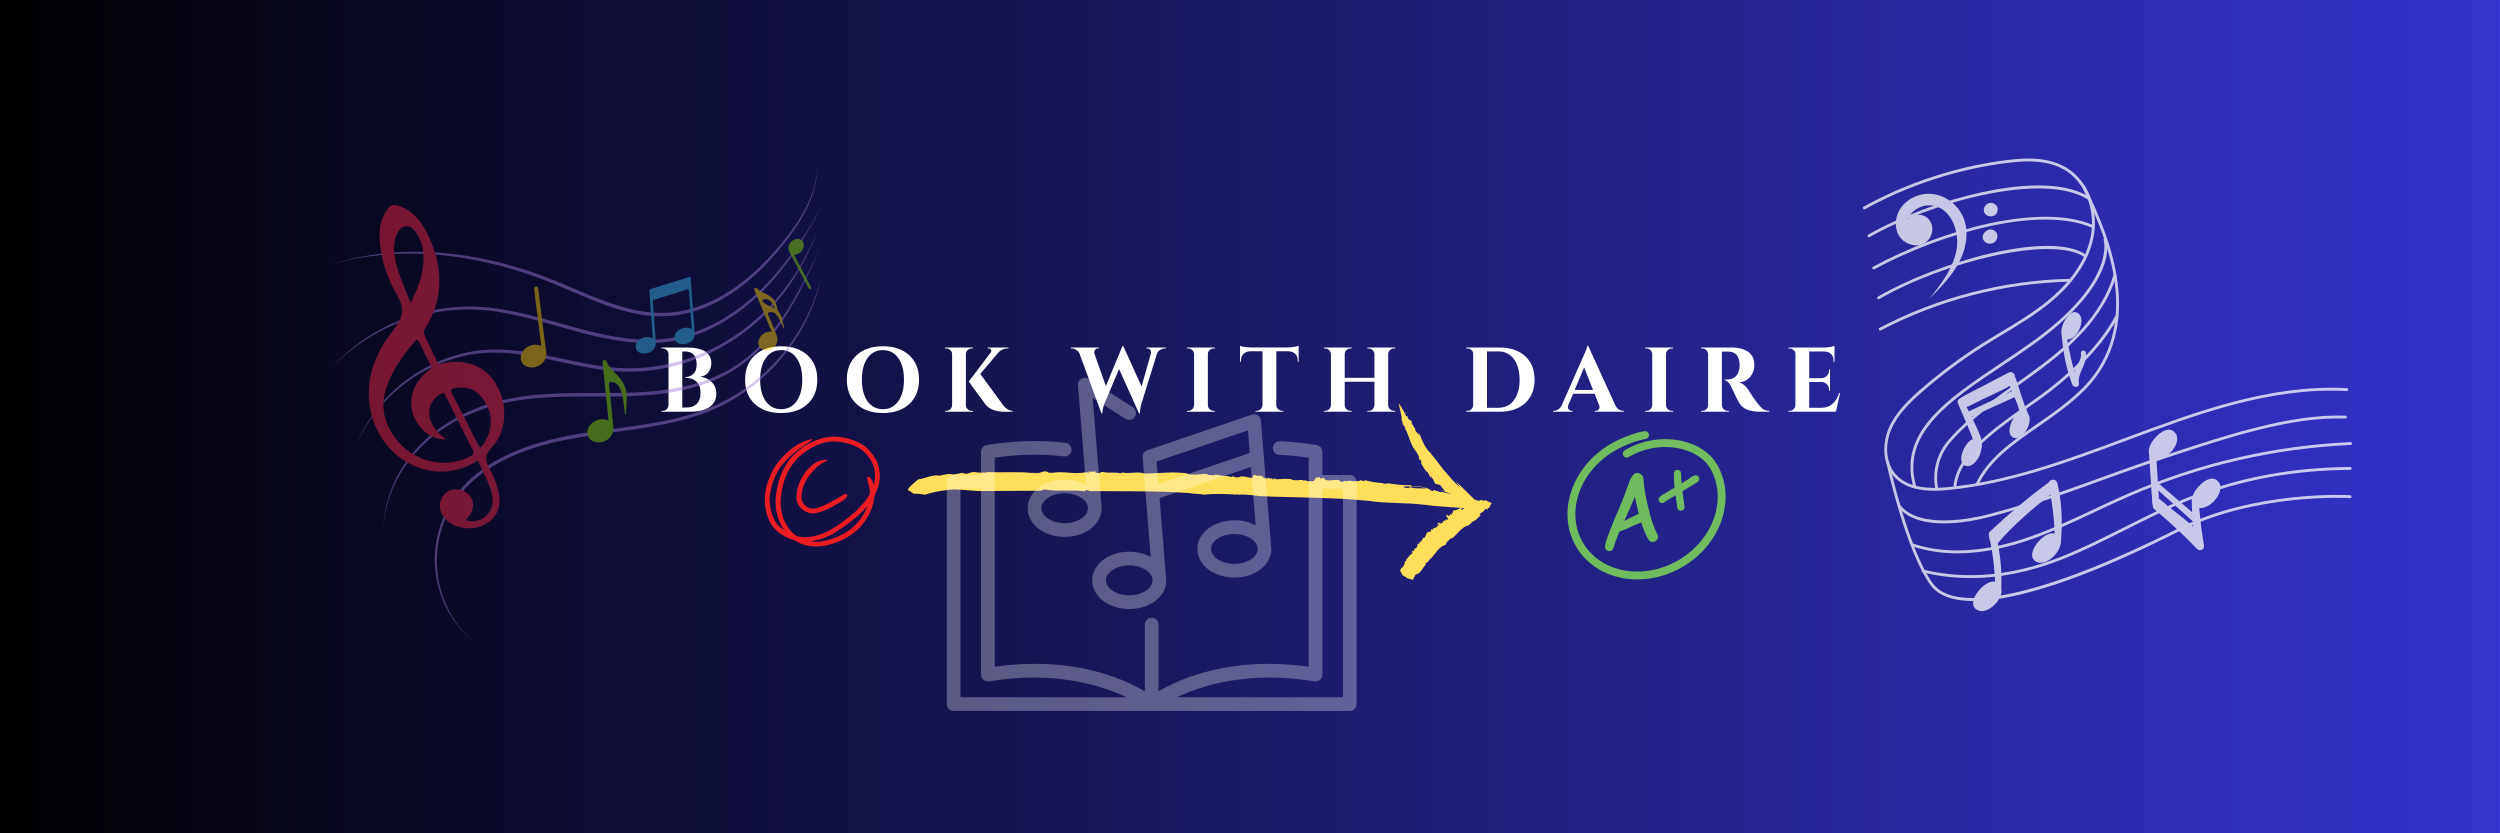 <svg xmlns="http://www.w3.org/2000/svg" xmlns:xlink="http://www.w3.org/1999/xlink" width="1500" zoomAndPan="magnify" viewBox="0 0 1125 375" height="500" preserveAspectRatio="xMidYMid meet" version="1.2"><defs><clipPath id="6dc1f6b947"><path d="M 0 0 L 1124.988 0 L 1124.988 375 L 0 375 Z M 0 0"></path></clipPath><linearGradient x1="6.003" gradientTransform="matrix(1.483,0,0,1.483,-8.903,-4.657)" y1="128" x2="764.576" gradientUnits="userSpaceOnUse" y2="128" id="f19d2e990d"><stop style="stop-color:#000002;stop-opacity:1;" offset="0"></stop><stop style="stop-color:#010102;stop-opacity:1;" offset="0.004"></stop><stop style="stop-color:#010103;stop-opacity:1;" offset="0.008"></stop><stop style="stop-color:#010104;stop-opacity:1;" offset="0.012"></stop><stop style="stop-color:#010105;stop-opacity:1;" offset="0.016"></stop><stop style="stop-color:#010106;stop-opacity:1;" offset="0.02"></stop><stop style="stop-color:#020206;stop-opacity:1;" offset="0.023"></stop><stop style="stop-color:#020207;stop-opacity:1;" offset="0.027"></stop><stop style="stop-color:#020208;stop-opacity:1;" offset="0.031"></stop><stop style="stop-color:#020209;stop-opacity:1;" offset="0.035"></stop><stop style="stop-color:#02020a;stop-opacity:1;" offset="0.039"></stop><stop style="stop-color:#03030a;stop-opacity:1;" offset="0.043"></stop><stop style="stop-color:#03030b;stop-opacity:1;" offset="0.047"></stop><stop style="stop-color:#03030c;stop-opacity:1;" offset="0.051"></stop><stop style="stop-color:#03030d;stop-opacity:1;" offset="0.055"></stop><stop style="stop-color:#03030e;stop-opacity:1;" offset="0.059"></stop><stop style="stop-color:#04040e;stop-opacity:1;" offset="0.062"></stop><stop style="stop-color:#04040f;stop-opacity:1;" offset="0.066"></stop><stop style="stop-color:#040410;stop-opacity:1;" offset="0.07"></stop><stop style="stop-color:#040411;stop-opacity:1;" offset="0.074"></stop><stop style="stop-color:#050411;stop-opacity:1;" offset="0.078"></stop><stop style="stop-color:#050512;stop-opacity:1;" offset="0.082"></stop><stop style="stop-color:#050513;stop-opacity:1;" offset="0.086"></stop><stop style="stop-color:#050514;stop-opacity:1;" offset="0.09"></stop><stop style="stop-color:#050515;stop-opacity:1;" offset="0.094"></stop><stop style="stop-color:#060515;stop-opacity:1;" offset="0.098"></stop><stop style="stop-color:#060616;stop-opacity:1;" offset="0.102"></stop><stop style="stop-color:#060617;stop-opacity:1;" offset="0.105"></stop><stop style="stop-color:#060618;stop-opacity:1;" offset="0.109"></stop><stop style="stop-color:#060619;stop-opacity:1;" offset="0.113"></stop><stop style="stop-color:#070619;stop-opacity:1;" offset="0.117"></stop><stop style="stop-color:#07071a;stop-opacity:1;" offset="0.121"></stop><stop style="stop-color:#07071b;stop-opacity:1;" offset="0.125"></stop><stop style="stop-color:#07071c;stop-opacity:1;" offset="0.129"></stop><stop style="stop-color:#07071d;stop-opacity:1;" offset="0.133"></stop><stop style="stop-color:#08071d;stop-opacity:1;" offset="0.137"></stop><stop style="stop-color:#08081e;stop-opacity:1;" offset="0.141"></stop><stop style="stop-color:#08081f;stop-opacity:1;" offset="0.145"></stop><stop style="stop-color:#080820;stop-opacity:1;" offset="0.148"></stop><stop style="stop-color:#080821;stop-opacity:1;" offset="0.152"></stop><stop style="stop-color:#090821;stop-opacity:1;" offset="0.156"></stop><stop style="stop-color:#090922;stop-opacity:1;" offset="0.16"></stop><stop style="stop-color:#090923;stop-opacity:1;" offset="0.164"></stop><stop style="stop-color:#090924;stop-opacity:1;" offset="0.168"></stop><stop style="stop-color:#090925;stop-opacity:1;" offset="0.172"></stop><stop style="stop-color:#0a0925;stop-opacity:1;" offset="0.176"></stop><stop style="stop-color:#0a0926;stop-opacity:1;" offset="0.18"></stop><stop style="stop-color:#0a0a27;stop-opacity:1;" offset="0.184"></stop><stop style="stop-color:#0a0a28;stop-opacity:1;" offset="0.188"></stop><stop style="stop-color:#0a0a29;stop-opacity:1;" offset="0.191"></stop><stop style="stop-color:#0b0a29;stop-opacity:1;" offset="0.195"></stop><stop style="stop-color:#0b0a2a;stop-opacity:1;" offset="0.199"></stop><stop style="stop-color:#0b0b2b;stop-opacity:1;" offset="0.203"></stop><stop style="stop-color:#0b0b2c;stop-opacity:1;" offset="0.207"></stop><stop style="stop-color:#0c0b2d;stop-opacity:1;" offset="0.211"></stop><stop style="stop-color:#0c0b2d;stop-opacity:1;" offset="0.215"></stop><stop style="stop-color:#0c0b2e;stop-opacity:1;" offset="0.219"></stop><stop style="stop-color:#0c0c2f;stop-opacity:1;" offset="0.223"></stop><stop style="stop-color:#0c0c30;stop-opacity:1;" offset="0.227"></stop><stop style="stop-color:#0d0c30;stop-opacity:1;" offset="0.23"></stop><stop style="stop-color:#0d0c31;stop-opacity:1;" offset="0.234"></stop><stop style="stop-color:#0d0c32;stop-opacity:1;" offset="0.238"></stop><stop style="stop-color:#0d0d33;stop-opacity:1;" offset="0.242"></stop><stop style="stop-color:#0d0d34;stop-opacity:1;" offset="0.246"></stop><stop style="stop-color:#0e0d34;stop-opacity:1;" offset="0.25"></stop><stop style="stop-color:#0e0d35;stop-opacity:1;" offset="0.254"></stop><stop style="stop-color:#0e0d36;stop-opacity:1;" offset="0.258"></stop><stop style="stop-color:#0e0e37;stop-opacity:1;" offset="0.262"></stop><stop style="stop-color:#0e0e38;stop-opacity:1;" offset="0.266"></stop><stop style="stop-color:#0f0e38;stop-opacity:1;" offset="0.27"></stop><stop style="stop-color:#0f0e39;stop-opacity:1;" offset="0.273"></stop><stop style="stop-color:#0f0e3a;stop-opacity:1;" offset="0.277"></stop><stop style="stop-color:#0f0f3b;stop-opacity:1;" offset="0.281"></stop><stop style="stop-color:#0f0f3c;stop-opacity:1;" offset="0.285"></stop><stop style="stop-color:#100f3c;stop-opacity:1;" offset="0.289"></stop><stop style="stop-color:#100f3d;stop-opacity:1;" offset="0.293"></stop><stop style="stop-color:#100f3e;stop-opacity:1;" offset="0.297"></stop><stop style="stop-color:#10103f;stop-opacity:1;" offset="0.301"></stop><stop style="stop-color:#101040;stop-opacity:1;" offset="0.305"></stop><stop style="stop-color:#111040;stop-opacity:1;" offset="0.309"></stop><stop style="stop-color:#111041;stop-opacity:1;" offset="0.312"></stop><stop style="stop-color:#111042;stop-opacity:1;" offset="0.316"></stop><stop style="stop-color:#111143;stop-opacity:1;" offset="0.32"></stop><stop style="stop-color:#111144;stop-opacity:1;" offset="0.324"></stop><stop style="stop-color:#121144;stop-opacity:1;" offset="0.328"></stop><stop style="stop-color:#121145;stop-opacity:1;" offset="0.332"></stop><stop style="stop-color:#121146;stop-opacity:1;" offset="0.336"></stop><stop style="stop-color:#121247;stop-opacity:1;" offset="0.34"></stop><stop style="stop-color:#131248;stop-opacity:1;" offset="0.344"></stop><stop style="stop-color:#131248;stop-opacity:1;" offset="0.348"></stop><stop style="stop-color:#131249;stop-opacity:1;" offset="0.352"></stop><stop style="stop-color:#13124a;stop-opacity:1;" offset="0.355"></stop><stop style="stop-color:#13134b;stop-opacity:1;" offset="0.359"></stop><stop style="stop-color:#14134c;stop-opacity:1;" offset="0.363"></stop><stop style="stop-color:#14134c;stop-opacity:1;" offset="0.367"></stop><stop style="stop-color:#14134d;stop-opacity:1;" offset="0.371"></stop><stop style="stop-color:#14134e;stop-opacity:1;" offset="0.375"></stop><stop style="stop-color:#14144f;stop-opacity:1;" offset="0.379"></stop><stop style="stop-color:#15144f;stop-opacity:1;" offset="0.383"></stop><stop style="stop-color:#151450;stop-opacity:1;" offset="0.387"></stop><stop style="stop-color:#151451;stop-opacity:1;" offset="0.391"></stop><stop style="stop-color:#151452;stop-opacity:1;" offset="0.395"></stop><stop style="stop-color:#151553;stop-opacity:1;" offset="0.398"></stop><stop style="stop-color:#161553;stop-opacity:1;" offset="0.402"></stop><stop style="stop-color:#161554;stop-opacity:1;" offset="0.406"></stop><stop style="stop-color:#161555;stop-opacity:1;" offset="0.41"></stop><stop style="stop-color:#161556;stop-opacity:1;" offset="0.414"></stop><stop style="stop-color:#161657;stop-opacity:1;" offset="0.418"></stop><stop style="stop-color:#171657;stop-opacity:1;" offset="0.422"></stop><stop style="stop-color:#171658;stop-opacity:1;" offset="0.426"></stop><stop style="stop-color:#171659;stop-opacity:1;" offset="0.43"></stop><stop style="stop-color:#17165a;stop-opacity:1;" offset="0.434"></stop><stop style="stop-color:#17175b;stop-opacity:1;" offset="0.438"></stop><stop style="stop-color:#18175b;stop-opacity:1;" offset="0.441"></stop><stop style="stop-color:#18175c;stop-opacity:1;" offset="0.445"></stop><stop style="stop-color:#18175d;stop-opacity:1;" offset="0.449"></stop><stop style="stop-color:#18175e;stop-opacity:1;" offset="0.453"></stop><stop style="stop-color:#18185f;stop-opacity:1;" offset="0.457"></stop><stop style="stop-color:#19185f;stop-opacity:1;" offset="0.461"></stop><stop style="stop-color:#191860;stop-opacity:1;" offset="0.465"></stop><stop style="stop-color:#191861;stop-opacity:1;" offset="0.469"></stop><stop style="stop-color:#191862;stop-opacity:1;" offset="0.473"></stop><stop style="stop-color:#191963;stop-opacity:1;" offset="0.477"></stop><stop style="stop-color:#1a1963;stop-opacity:1;" offset="0.48"></stop><stop style="stop-color:#1a1964;stop-opacity:1;" offset="0.484"></stop><stop style="stop-color:#1a1965;stop-opacity:1;" offset="0.488"></stop><stop style="stop-color:#1a1966;stop-opacity:1;" offset="0.492"></stop><stop style="stop-color:#1b1a67;stop-opacity:1;" offset="0.496"></stop><stop style="stop-color:#1b1a67;stop-opacity:1;" offset="0.5"></stop><stop style="stop-color:#1b1a68;stop-opacity:1;" offset="0.504"></stop><stop style="stop-color:#1b1a69;stop-opacity:1;" offset="0.508"></stop><stop style="stop-color:#1b1a6a;stop-opacity:1;" offset="0.512"></stop><stop style="stop-color:#1c1a6a;stop-opacity:1;" offset="0.516"></stop><stop style="stop-color:#1c1b6b;stop-opacity:1;" offset="0.52"></stop><stop style="stop-color:#1c1b6c;stop-opacity:1;" offset="0.523"></stop><stop style="stop-color:#1c1b6d;stop-opacity:1;" offset="0.527"></stop><stop style="stop-color:#1c1b6e;stop-opacity:1;" offset="0.531"></stop><stop style="stop-color:#1d1b6e;stop-opacity:1;" offset="0.535"></stop><stop style="stop-color:#1d1c6f;stop-opacity:1;" offset="0.539"></stop><stop style="stop-color:#1d1c70;stop-opacity:1;" offset="0.543"></stop><stop style="stop-color:#1d1c71;stop-opacity:1;" offset="0.547"></stop><stop style="stop-color:#1d1c72;stop-opacity:1;" offset="0.551"></stop><stop style="stop-color:#1e1c72;stop-opacity:1;" offset="0.555"></stop><stop style="stop-color:#1e1d73;stop-opacity:1;" offset="0.559"></stop><stop style="stop-color:#1e1d74;stop-opacity:1;" offset="0.562"></stop><stop style="stop-color:#1e1d75;stop-opacity:1;" offset="0.566"></stop><stop style="stop-color:#1e1d76;stop-opacity:1;" offset="0.57"></stop><stop style="stop-color:#1f1d76;stop-opacity:1;" offset="0.574"></stop><stop style="stop-color:#1f1e77;stop-opacity:1;" offset="0.578"></stop><stop style="stop-color:#1f1e78;stop-opacity:1;" offset="0.582"></stop><stop style="stop-color:#1f1e79;stop-opacity:1;" offset="0.586"></stop><stop style="stop-color:#1f1e7a;stop-opacity:1;" offset="0.59"></stop><stop style="stop-color:#201e7a;stop-opacity:1;" offset="0.594"></stop><stop style="stop-color:#201f7b;stop-opacity:1;" offset="0.598"></stop><stop style="stop-color:#201f7c;stop-opacity:1;" offset="0.602"></stop><stop style="stop-color:#201f7d;stop-opacity:1;" offset="0.605"></stop><stop style="stop-color:#201f7e;stop-opacity:1;" offset="0.609"></stop><stop style="stop-color:#211f7e;stop-opacity:1;" offset="0.613"></stop><stop style="stop-color:#21207f;stop-opacity:1;" offset="0.617"></stop><stop style="stop-color:#212080;stop-opacity:1;" offset="0.621"></stop><stop style="stop-color:#212081;stop-opacity:1;" offset="0.625"></stop><stop style="stop-color:#222082;stop-opacity:1;" offset="0.629"></stop><stop style="stop-color:#222082;stop-opacity:1;" offset="0.633"></stop><stop style="stop-color:#222183;stop-opacity:1;" offset="0.637"></stop><stop style="stop-color:#222184;stop-opacity:1;" offset="0.641"></stop><stop style="stop-color:#222185;stop-opacity:1;" offset="0.645"></stop><stop style="stop-color:#232186;stop-opacity:1;" offset="0.648"></stop><stop style="stop-color:#232186;stop-opacity:1;" offset="0.652"></stop><stop style="stop-color:#232287;stop-opacity:1;" offset="0.656"></stop><stop style="stop-color:#232288;stop-opacity:1;" offset="0.66"></stop><stop style="stop-color:#232289;stop-opacity:1;" offset="0.664"></stop><stop style="stop-color:#242289;stop-opacity:1;" offset="0.668"></stop><stop style="stop-color:#24228a;stop-opacity:1;" offset="0.672"></stop><stop style="stop-color:#24238b;stop-opacity:1;" offset="0.676"></stop><stop style="stop-color:#24238c;stop-opacity:1;" offset="0.68"></stop><stop style="stop-color:#24238d;stop-opacity:1;" offset="0.684"></stop><stop style="stop-color:#25238d;stop-opacity:1;" offset="0.688"></stop><stop style="stop-color:#25238e;stop-opacity:1;" offset="0.691"></stop><stop style="stop-color:#25248f;stop-opacity:1;" offset="0.695"></stop><stop style="stop-color:#252490;stop-opacity:1;" offset="0.699"></stop><stop style="stop-color:#252491;stop-opacity:1;" offset="0.703"></stop><stop style="stop-color:#262491;stop-opacity:1;" offset="0.707"></stop><stop style="stop-color:#262492;stop-opacity:1;" offset="0.711"></stop><stop style="stop-color:#262593;stop-opacity:1;" offset="0.715"></stop><stop style="stop-color:#262594;stop-opacity:1;" offset="0.719"></stop><stop style="stop-color:#262595;stop-opacity:1;" offset="0.723"></stop><stop style="stop-color:#272595;stop-opacity:1;" offset="0.727"></stop><stop style="stop-color:#272596;stop-opacity:1;" offset="0.73"></stop><stop style="stop-color:#272697;stop-opacity:1;" offset="0.734"></stop><stop style="stop-color:#272698;stop-opacity:1;" offset="0.738"></stop><stop style="stop-color:#272699;stop-opacity:1;" offset="0.742"></stop><stop style="stop-color:#282699;stop-opacity:1;" offset="0.746"></stop><stop style="stop-color:#28269a;stop-opacity:1;" offset="0.75"></stop><stop style="stop-color:#28279b;stop-opacity:1;" offset="0.754"></stop><stop style="stop-color:#28279c;stop-opacity:1;" offset="0.758"></stop><stop style="stop-color:#28279d;stop-opacity:1;" offset="0.762"></stop><stop style="stop-color:#29279d;stop-opacity:1;" offset="0.766"></stop><stop style="stop-color:#29279e;stop-opacity:1;" offset="0.77"></stop><stop style="stop-color:#29289f;stop-opacity:1;" offset="0.773"></stop><stop style="stop-color:#2928a0;stop-opacity:1;" offset="0.777"></stop><stop style="stop-color:#2a28a1;stop-opacity:1;" offset="0.781"></stop><stop style="stop-color:#2a28a1;stop-opacity:1;" offset="0.785"></stop><stop style="stop-color:#2a28a2;stop-opacity:1;" offset="0.789"></stop><stop style="stop-color:#2a29a3;stop-opacity:1;" offset="0.793"></stop><stop style="stop-color:#2a29a4;stop-opacity:1;" offset="0.797"></stop><stop style="stop-color:#2b29a4;stop-opacity:1;" offset="0.801"></stop><stop style="stop-color:#2b29a5;stop-opacity:1;" offset="0.805"></stop><stop style="stop-color:#2b29a6;stop-opacity:1;" offset="0.809"></stop><stop style="stop-color:#2b2aa7;stop-opacity:1;" offset="0.812"></stop><stop style="stop-color:#2b2aa8;stop-opacity:1;" offset="0.816"></stop><stop style="stop-color:#2c2aa8;stop-opacity:1;" offset="0.82"></stop><stop style="stop-color:#2c2aa9;stop-opacity:1;" offset="0.824"></stop><stop style="stop-color:#2c2aaa;stop-opacity:1;" offset="0.828"></stop><stop style="stop-color:#2c2aab;stop-opacity:1;" offset="0.832"></stop><stop style="stop-color:#2c2bac;stop-opacity:1;" offset="0.836"></stop><stop style="stop-color:#2d2bac;stop-opacity:1;" offset="0.84"></stop><stop style="stop-color:#2d2bad;stop-opacity:1;" offset="0.844"></stop><stop style="stop-color:#2d2bae;stop-opacity:1;" offset="0.848"></stop><stop style="stop-color:#2d2baf;stop-opacity:1;" offset="0.852"></stop><stop style="stop-color:#2d2cb0;stop-opacity:1;" offset="0.855"></stop><stop style="stop-color:#2e2cb0;stop-opacity:1;" offset="0.859"></stop><stop style="stop-color:#2e2cb1;stop-opacity:1;" offset="0.863"></stop><stop style="stop-color:#2e2cb2;stop-opacity:1;" offset="0.867"></stop><stop style="stop-color:#2e2cb3;stop-opacity:1;" offset="0.871"></stop><stop style="stop-color:#2e2db4;stop-opacity:1;" offset="0.875"></stop><stop style="stop-color:#2f2db4;stop-opacity:1;" offset="0.879"></stop><stop style="stop-color:#2f2db5;stop-opacity:1;" offset="0.883"></stop><stop style="stop-color:#2f2db6;stop-opacity:1;" offset="0.887"></stop><stop style="stop-color:#2f2db7;stop-opacity:1;" offset="0.891"></stop><stop style="stop-color:#2f2eb8;stop-opacity:1;" offset="0.895"></stop><stop style="stop-color:#302eb8;stop-opacity:1;" offset="0.898"></stop><stop style="stop-color:#302eb9;stop-opacity:1;" offset="0.902"></stop><stop style="stop-color:#302eba;stop-opacity:1;" offset="0.906"></stop><stop style="stop-color:#302ebb;stop-opacity:1;" offset="0.91"></stop><stop style="stop-color:#312fbc;stop-opacity:1;" offset="0.914"></stop><stop style="stop-color:#312fbc;stop-opacity:1;" offset="0.918"></stop><stop style="stop-color:#312fbd;stop-opacity:1;" offset="0.922"></stop><stop style="stop-color:#312fbe;stop-opacity:1;" offset="0.926"></stop><stop style="stop-color:#312fbf;stop-opacity:1;" offset="0.93"></stop><stop style="stop-color:#3230c0;stop-opacity:1;" offset="0.934"></stop><stop style="stop-color:#3230c0;stop-opacity:1;" offset="0.938"></stop><stop style="stop-color:#3230c1;stop-opacity:1;" offset="0.941"></stop><stop style="stop-color:#3230c2;stop-opacity:1;" offset="0.945"></stop><stop style="stop-color:#3230c3;stop-opacity:1;" offset="0.949"></stop><stop style="stop-color:#3331c3;stop-opacity:1;" offset="0.953"></stop><stop style="stop-color:#3331c4;stop-opacity:1;" offset="0.957"></stop><stop style="stop-color:#3331c5;stop-opacity:1;" offset="0.961"></stop><stop style="stop-color:#3331c6;stop-opacity:1;" offset="0.965"></stop><stop style="stop-color:#3331c7;stop-opacity:1;" offset="0.969"></stop><stop style="stop-color:#3432c7;stop-opacity:1;" offset="0.973"></stop><stop style="stop-color:#3432c8;stop-opacity:1;" offset="0.977"></stop><stop style="stop-color:#3432c9;stop-opacity:1;" offset="0.98"></stop><stop style="stop-color:#3432ca;stop-opacity:1;" offset="0.984"></stop><stop style="stop-color:#3432cb;stop-opacity:1;" offset="0.988"></stop><stop style="stop-color:#3533cb;stop-opacity:1;" offset="0.992"></stop><stop style="stop-color:#3533cc;stop-opacity:1;" offset="0.996"></stop><stop style="stop-color:#3533cd;stop-opacity:1;" offset="1"></stop></linearGradient><filter x="0%" y="0%" width="100%" filterUnits="objectBoundingBox" id="3a84daa6da" height="100%"><feColorMatrix values="0 0 0 0 1 0 0 0 0 1 0 0 0 0 1 0 0 0 1 0" type="matrix" in="SourceGraphic"></feColorMatrix></filter><clipPath id="31955418d6"><path d="M 18 20 L 43 20 L 43 57 L 18 57 Z M 18 20"></path></clipPath><clipPath id="bad542187b"><path d="M 1.496 0.559 L 78.695 3.316 L 76.285 70.773 L -0.918 68.016 Z M 1.496 0.559"></path></clipPath><clipPath id="ea4d17fa2e"><path d="M 1.496 0.559 L 78.695 3.316 L 76.285 70.773 L -0.918 68.016 Z M 1.496 0.559"></path></clipPath><clipPath id="ac09032af4"><path d="M 42 19 L 61 19 L 61 38 L 42 38 Z M 42 19"></path></clipPath><clipPath id="891d7027dc"><path d="M 1.496 0.559 L 78.695 3.316 L 76.285 70.773 L -0.918 68.016 Z M 1.496 0.559"></path></clipPath><clipPath id="0b50406c74"><path d="M 1.496 0.559 L 78.695 3.316 L 76.285 70.773 L -0.918 68.016 Z M 1.496 0.559"></path></clipPath><clipPath id="f39240c57d"><path d="M 52 20 L 53 20 L 53 21 L 52 21 Z M 52 20"></path></clipPath><clipPath id="a1d6554fa3"><path d="M 1.496 0.559 L 78.695 3.316 L 76.285 70.773 L -0.918 68.016 Z M 1.496 0.559"></path></clipPath><clipPath id="4ede804af3"><path d="M 1.496 0.559 L 78.695 3.316 L 76.285 70.773 L -0.918 68.016 Z M 1.496 0.559"></path></clipPath><clipPath id="5274046455"><path d="M 1 2 L 73 2 L 73 69 L 1 69 Z M 1 2"></path></clipPath><clipPath id="c8877e857e"><path d="M 1.496 0.559 L 78.695 3.316 L 76.285 70.773 L -0.918 68.016 Z M 1.496 0.559"></path></clipPath><clipPath id="54cde85d3d"><path d="M 1.496 0.559 L 78.695 3.316 L 76.285 70.773 L -0.918 68.016 Z M 1.496 0.559"></path></clipPath><clipPath id="b82927d846"><rect x="0" width="74" y="0" height="71"></rect></clipPath><clipPath id="2a5af7e78f"><path d="M 344 196.199 L 396 196.199 L 396 246 L 344 246 Z M 344 196.199"></path></clipPath><clipPath id="fa3e9924e7"><path d="M 408.426 181.484 L 668 181.484 L 668 230 L 408.426 230 Z M 408.426 181.484"></path></clipPath><clipPath id="b67dd7cd5f"><path d="M 629 224 L 671.676 224 L 671.676 260.984 L 629 260.984 Z M 629 224"></path></clipPath><clipPath id="93b4019ea6"><path d="M 0.324 0.301 L 219 0.301 L 219 69 L 0.324 69 Z M 0.324 0.301"></path></clipPath><clipPath id="a6855d7122"><path d="M 0.324 19 L 220.824 19 L 220.824 92 L 0.324 92 Z M 0.324 19"></path></clipPath><clipPath id="bcc7156ebd"><path d="M 46 49 L 220.824 49 L 220.824 214.801 L 46 214.801 Z M 46 49"></path></clipPath><clipPath id="de30a7d480"><rect x="0" width="221" y="0" height="215"></rect></clipPath><clipPath id="0cabc3fdf8"><path d="M 2.082 2 L 221 2 L 221 152 L 2.082 152 Z M 2.082 2"></path></clipPath><clipPath id="b820213b07"><path d="M 12 138 L 222.582 138 L 222.582 202 L 12 202 Z M 12 138"></path></clipPath><clipPath id="94f5cac4cc"><path d="M 24 129 L 222.582 129 L 222.582 181 L 24 181 Z M 24 129"></path></clipPath><clipPath id="92f130e227"><path d="M 28 141 L 222.582 141 L 222.582 192 L 28 192 Z M 28 141"></path></clipPath><clipPath id="c67686249b"><rect x="0" width="223" y="0" height="208"></rect></clipPath><clipPath id="2e4e20af07"><path d="M 7 40 L 192 40 L 192 161.953 L 7 161.953 Z M 7 40"></path></clipPath><clipPath id="6ca92ffcb5"><rect x="0" width="198" y="0" height="174"></rect></clipPath></defs><g id="311074bb09"><rect x="0" width="1125" y="0" height="375" style="fill:#ffffff;fill-opacity:1;stroke:none;"></rect><rect x="0" width="1125" y="0" height="375" style="fill:#ffffff;fill-opacity:1;stroke:none;"></rect><g clip-rule="nonzero" clip-path="url(#6dc1f6b947)"><path style="stroke:none;fill-rule:nonzero;fill:url(#f19d2e990d);" d="M 0 0 L 0 375 L 1124.988 375 L 1124.988 0 Z M 0 0"></path></g><g style="fill:#ffffff;fill-opacity:1;"><g transform="translate(295.921, 185.285)"><path style="stroke:none" d="M 14.781 0 L 1.734 0 L 1.734 -0.406 L 2.266 -0.406 C 3.254 -0.406 4.016 -0.832 4.547 -1.688 C 4.766 -2.07 4.883 -2.5 4.906 -2.969 L 4.906 -25.922 C 4.883 -26.641 4.617 -27.242 4.109 -27.734 C 3.598 -28.234 2.984 -28.484 2.266 -28.484 L 1.734 -28.484 L 1.734 -28.891 L 13.703 -28.891 C 16.898 -28.891 19.441 -28.312 21.328 -27.156 C 23.211 -26 24.164 -24.227 24.188 -21.844 C 24.164 -20.625 23.906 -19.562 23.406 -18.656 C 22.5 -16.945 21.066 -15.973 19.109 -15.734 C 21.234 -15.535 22.984 -14.738 24.359 -13.344 C 25.734 -11.957 26.422 -10.191 26.422 -8.047 C 26.422 -5.461 25.379 -3.473 23.297 -2.078 C 21.223 -0.691 18.383 0 14.781 0 Z M 17.578 -21.297 C 17.555 -25.18 15.797 -27.125 12.297 -27.125 L 11.109 -27.125 L 11.109 -1.906 L 13 -1.906 C 13.031 -1.906 13.062 -1.906 13.094 -1.906 C 14.988 -1.906 16.5 -2.453 17.625 -3.547 C 18.75 -4.648 19.312 -6.328 19.312 -8.578 C 19.312 -10.836 18.676 -12.52 17.406 -13.625 C 16.145 -14.727 14.516 -15.281 12.516 -15.281 L 12.516 -15.641 C 13.941 -15.641 15.133 -16.098 16.094 -17.016 C 17.062 -17.941 17.555 -19.367 17.578 -21.297 Z M 17.578 -21.297"></path></g></g><g style="fill:#ffffff;fill-opacity:1;"><g transform="translate(333.275, 185.285)"><path style="stroke:none" d="M 6.406 -25.422 C 9.344 -28.117 13.297 -29.469 18.266 -29.469 C 23.234 -29.469 27.18 -28.117 30.109 -25.422 C 33.047 -22.734 34.516 -19.078 34.516 -14.453 C 34.516 -9.828 33.047 -6.164 30.109 -3.469 C 27.18 -0.77 23.234 0.578 18.266 0.578 C 13.297 0.578 9.344 -0.77 6.406 -3.469 C 3.477 -6.164 2.016 -9.828 2.016 -14.453 C 2.016 -19.078 3.477 -22.734 6.406 -25.422 Z M 11.328 -4.719 C 13.023 -2.344 15.332 -1.156 18.25 -1.156 C 21.164 -1.156 23.473 -2.344 25.172 -4.719 C 26.879 -7.102 27.734 -10.344 27.734 -14.438 C 27.734 -18.539 26.879 -21.781 25.172 -24.156 C 23.473 -26.539 21.164 -27.734 18.25 -27.734 C 15.332 -27.734 13.023 -26.539 11.328 -24.156 C 9.641 -21.781 8.797 -18.539 8.797 -14.438 C 8.797 -10.344 9.641 -7.102 11.328 -4.719 Z M 11.328 -4.719"></path></g></g><g style="fill:#ffffff;fill-opacity:1;"><g transform="translate(379.049, 185.285)"><path style="stroke:none" d="M 6.406 -25.422 C 9.344 -28.117 13.297 -29.469 18.266 -29.469 C 23.234 -29.469 27.18 -28.117 30.109 -25.422 C 33.047 -22.734 34.516 -19.078 34.516 -14.453 C 34.516 -9.828 33.047 -6.164 30.109 -3.469 C 27.18 -0.77 23.234 0.578 18.266 0.578 C 13.297 0.578 9.344 -0.77 6.406 -3.469 C 3.477 -6.164 2.016 -9.828 2.016 -14.453 C 2.016 -19.078 3.477 -22.734 6.406 -25.422 Z M 11.328 -4.719 C 13.023 -2.344 15.332 -1.156 18.25 -1.156 C 21.164 -1.156 23.473 -2.344 25.172 -4.719 C 26.879 -7.102 27.734 -10.344 27.734 -14.438 C 27.734 -18.539 26.879 -21.781 25.172 -24.156 C 23.473 -26.539 21.164 -27.734 18.25 -27.734 C 15.332 -27.734 13.023 -26.539 11.328 -24.156 C 9.641 -21.781 8.797 -18.539 8.797 -14.438 C 8.797 -10.344 9.641 -7.102 11.328 -4.719 Z M 11.328 -4.719"></path></g></g><g style="fill:#ffffff;fill-opacity:1;"><g transform="translate(423.544, 185.285)"><path style="stroke:none" d="M 2.266 -0.406 C 2.984 -0.406 3.598 -0.66 4.109 -1.172 C 4.617 -1.68 4.883 -2.297 4.906 -3.016 L 4.906 -25.922 C 4.883 -26.91 4.43 -27.656 3.547 -28.156 C 3.16 -28.375 2.734 -28.484 2.266 -28.484 L 1.734 -28.484 L 1.734 -28.891 L 14.281 -28.891 L 14.234 -28.484 L 13.75 -28.484 C 12.758 -28.484 12 -28.055 11.469 -27.203 C 11.227 -26.816 11.109 -26.391 11.109 -25.922 L 11.109 -3.016 C 11.109 -2.297 11.367 -1.68 11.891 -1.172 C 12.41 -0.66 13.031 -0.406 13.75 -0.406 L 14.234 -0.406 L 14.281 0 L 1.734 0 L 1.734 -0.406 Z M 32.078 0 L 28.688 0 C 24.508 0 21.551 -1.141 19.812 -3.422 C 14.883 -10.109 12.422 -13.508 12.422 -13.625 L 22.203 -26.578 C 22.43 -26.859 22.547 -27.109 22.547 -27.328 C 22.547 -27.547 22.504 -27.738 22.422 -27.906 C 22.191 -28.32 21.805 -28.531 21.266 -28.531 L 20.844 -28.531 L 20.844 -28.891 L 30.297 -28.891 L 30.297 -28.531 L 30.141 -28.531 C 28.297 -28.531 26.797 -27.867 25.641 -26.547 L 17.578 -17.016 L 27.859 -2.969 C 29.129 -1.32 30.535 -0.469 32.078 -0.406 Z M 32.078 0"></path></g></g><g style="fill:#ffffff;fill-opacity:1;"><g transform="translate(463.869, 185.285)"><path style="stroke:none" d=""></path></g></g><g style="fill:#ffffff;fill-opacity:1;"><g transform="translate(483.27, 185.285)"><path style="stroke:none" d="M 41.328 -28.484 L 40.953 -28.484 C 40.266 -28.484 39.566 -28.273 38.859 -27.859 C 38.16 -27.453 37.66 -26.863 37.359 -26.094 L 30.438 -3.844 C 29.969 -2.32 29.734 -0.914 29.734 0.375 C 29.734 0.508 29.734 0.633 29.734 0.75 L 29.312 0.75 L 20.312 -19.203 L 13.797 -3.844 C 13.16 -2.238 12.828 -0.707 12.797 0.75 L 12.391 0.75 L 2.531 -26.094 C 2.164 -26.883 1.648 -27.477 0.984 -27.875 C 0.328 -28.281 -0.344 -28.484 -1.031 -28.484 L -1.359 -28.484 L -1.359 -28.891 L 11.234 -28.891 L 11.234 -28.484 L 10.859 -28.484 C 10.285 -28.484 9.852 -28.297 9.562 -27.922 C 9.27 -27.555 9.125 -27.207 9.125 -26.875 C 9.125 -26.539 9.18 -26.223 9.297 -25.922 L 14.375 -11.562 L 21.844 -29.562 L 22.219 -29.516 L 30.438 -11.391 L 34.562 -25.922 C 34.645 -26.223 34.688 -26.539 34.688 -26.875 C 34.688 -27.207 34.551 -27.555 34.281 -27.922 C 34.02 -28.297 33.586 -28.484 32.984 -28.484 L 32.625 -28.484 L 32.625 -28.891 L 41.328 -28.891 Z M 41.328 -28.484"></path></g></g><g style="fill:#ffffff;fill-opacity:1;"><g transform="translate(532.428, 185.285)"><path style="stroke:none" d="M 2.266 -0.406 C 2.984 -0.406 3.598 -0.66 4.109 -1.172 C 4.617 -1.68 4.883 -2.297 4.906 -3.016 L 4.906 -25.922 C 4.883 -26.641 4.617 -27.242 4.109 -27.734 C 3.598 -28.234 2.984 -28.484 2.266 -28.484 L 1.734 -28.484 L 1.734 -28.891 L 14.281 -28.891 L 14.234 -28.484 L 13.75 -28.484 C 13.031 -28.484 12.41 -28.234 11.891 -27.734 C 11.367 -27.242 11.109 -26.641 11.109 -25.922 L 11.109 -3.016 C 11.109 -2.297 11.367 -1.68 11.891 -1.172 C 12.41 -0.66 13.031 -0.406 13.75 -0.406 L 14.234 -0.406 L 14.281 0 L 1.734 0 L 1.734 -0.406 Z M 2.266 -0.406"></path></g></g><g style="fill:#ffffff;fill-opacity:1;"><g transform="translate(557.442, 185.285)"><path style="stroke:none" d="M 16.891 -27.203 L 16.891 -2.969 C 16.91 -2.258 17.176 -1.656 17.688 -1.156 C 18.195 -0.656 18.812 -0.406 19.531 -0.406 L 20.016 -0.406 L 20.062 0 L 7.516 0 L 7.516 -0.406 L 8.047 -0.406 C 8.734 -0.406 9.332 -0.656 9.844 -1.156 C 10.352 -1.656 10.633 -2.25 10.688 -2.938 L 10.688 -27.203 L 5.125 -27.203 C 3.852 -27.172 2.844 -26.77 2.094 -26 C 1.352 -25.227 0.984 -24.227 0.984 -23 L 0.984 -22.5 L 0.578 -22.5 L 0.578 -29.688 C 1.703 -29.219 3.328 -28.969 5.453 -28.938 L 22.078 -28.938 C 22.93 -28.938 23.859 -29.02 24.859 -29.188 C 25.867 -29.352 26.566 -29.52 26.953 -29.688 L 26.953 -22.5 L 26.547 -22.5 L 26.547 -23 C 26.547 -24.695 25.898 -25.906 24.609 -26.625 C 24.004 -26.977 23.273 -27.172 22.422 -27.203 Z M 16.891 -27.203"></path></g></g><g style="fill:#ffffff;fill-opacity:1;"><g transform="translate(594.012, 185.285)"><path style="stroke:none" d="M 21.844 -0.406 C 22.551 -0.406 23.098 -0.586 23.484 -0.953 C 24.117 -1.586 24.453 -2.258 24.484 -2.969 L 24.484 -13.5 L 11.109 -13.5 L 11.109 -3.016 C 11.109 -2.297 11.367 -1.68 11.891 -1.172 C 12.41 -0.66 13.031 -0.406 13.75 -0.406 L 14.234 -0.406 L 14.281 0 L 1.734 0 L 1.734 -0.406 L 2.266 -0.406 C 2.984 -0.406 3.598 -0.66 4.109 -1.172 C 4.617 -1.68 4.883 -2.297 4.906 -3.016 L 4.906 -25.891 C 4.883 -26.598 4.617 -27.207 4.109 -27.719 C 3.598 -28.227 2.984 -28.484 2.266 -28.484 L 1.734 -28.484 L 1.734 -28.891 L 14.281 -28.891 L 14.234 -28.484 L 13.75 -28.484 C 13.031 -28.484 12.41 -28.227 11.891 -27.719 C 11.367 -27.207 11.109 -26.598 11.109 -25.891 L 11.109 -15.281 L 24.484 -15.281 L 24.484 -25.891 C 24.453 -26.598 24.18 -27.207 23.672 -27.719 C 23.16 -28.227 22.551 -28.484 21.844 -28.484 L 21.297 -28.484 L 21.297 -28.891 L 33.844 -28.891 L 33.844 -28.484 L 33.312 -28.484 C 32.594 -28.484 31.973 -28.227 31.453 -27.719 C 30.93 -27.207 30.672 -26.598 30.672 -25.891 L 30.672 -3.016 C 30.672 -2.297 30.93 -1.68 31.453 -1.172 C 31.973 -0.66 32.594 -0.406 33.312 -0.406 L 33.844 -0.406 L 33.844 0 L 21.297 0 L 21.297 -0.406 Z M 21.844 -0.406"></path></g></g><g style="fill:#ffffff;fill-opacity:1;"><g transform="translate(638.63, 185.285)"><path style="stroke:none" d=""></path></g></g><g style="fill:#ffffff;fill-opacity:1;"><g transform="translate(658.03, 185.285)"><path style="stroke:none" d="M 16.719 -28.891 C 21.594 -28.891 25.445 -27.598 28.281 -25.016 C 31.113 -22.43 32.531 -18.91 32.531 -14.453 C 32.531 -9.992 31.113 -6.469 28.281 -3.875 C 25.445 -1.289 21.594 0 16.719 0 L 1.734 0 L 1.734 -0.406 L 2.266 -0.406 C 2.984 -0.406 3.598 -0.66 4.109 -1.172 C 4.617 -1.68 4.883 -2.297 4.906 -3.016 L 4.906 -26.125 C 4.906 -26.789 4.633 -27.348 4.094 -27.797 C 3.562 -28.254 2.953 -28.484 2.266 -28.484 L 1.734 -28.484 L 1.734 -28.891 Z M 16.188 -1.781 C 18.164 -1.781 19.875 -2.285 21.312 -3.297 C 22.758 -4.316 23.867 -5.781 24.641 -7.688 C 25.41 -9.602 25.797 -11.691 25.797 -13.953 C 25.797 -16.211 25.566 -18.129 25.109 -19.703 C 24.66 -21.285 24.023 -22.629 23.203 -23.734 C 21.492 -26.016 19.156 -27.156 16.188 -27.156 L 11.109 -27.156 L 11.109 -1.781 Z M 16.188 -1.781"></path></g></g><g style="fill:#ffffff;fill-opacity:1;"><g transform="translate(699.966, 185.285)"><path style="stroke:none" d="M 30.469 -0.406 L 30.844 -0.406 L 30.844 0 L 17.672 0 L 17.672 -0.406 L 18.047 -0.406 C 18.648 -0.406 19.098 -0.594 19.391 -0.969 C 19.68 -1.344 19.828 -1.691 19.828 -2.016 C 19.828 -2.348 19.754 -2.68 19.609 -3.016 L 17.594 -8.094 L 7.938 -8.094 L 5.781 -3.016 C 5.645 -2.66 5.578 -2.32 5.578 -2 C 5.578 -1.688 5.727 -1.344 6.031 -0.969 C 6.332 -0.594 6.785 -0.406 7.391 -0.406 L 7.719 -0.406 L 7.719 0 L -1.109 0 L -1.109 -0.406 L -0.734 -0.406 C -0.098 -0.406 0.531 -0.598 1.156 -0.984 C 1.789 -1.367 2.316 -1.945 2.734 -2.719 L 12.266 -24.312 C 13.555 -27.039 14.242 -28.844 14.328 -29.719 L 14.703 -29.719 L 26.969 -2.812 C 27.375 -2.008 27.895 -1.406 28.531 -1 C 29.164 -0.602 29.812 -0.406 30.469 -0.406 Z M 8.641 -9.828 L 16.891 -9.828 L 12.891 -19.984 Z M 8.641 -9.828"></path></g></g><g style="fill:#ffffff;fill-opacity:1;"><g transform="translate(738.599, 185.285)"><path style="stroke:none" d="M 2.266 -0.406 C 2.984 -0.406 3.598 -0.66 4.109 -1.172 C 4.617 -1.68 4.883 -2.297 4.906 -3.016 L 4.906 -25.922 C 4.883 -26.641 4.617 -27.242 4.109 -27.734 C 3.598 -28.234 2.984 -28.484 2.266 -28.484 L 1.734 -28.484 L 1.734 -28.891 L 14.281 -28.891 L 14.234 -28.484 L 13.75 -28.484 C 13.031 -28.484 12.41 -28.234 11.891 -27.734 C 11.367 -27.242 11.109 -26.641 11.109 -25.922 L 11.109 -3.016 C 11.109 -2.297 11.367 -1.68 11.891 -1.172 C 12.41 -0.66 13.031 -0.406 13.75 -0.406 L 14.234 -0.406 L 14.281 0 L 1.734 0 L 1.734 -0.406 Z M 2.266 -0.406"></path></g></g><g style="fill:#ffffff;fill-opacity:1;"><g transform="translate(763.613, 185.285)"><path style="stroke:none" d="M 13.125 -27.078 L 11.359 -27.078 C 11.297 -27.078 11.254 -27.078 11.234 -27.078 L 11.234 -3.016 C 11.254 -2.297 11.52 -1.68 12.031 -1.172 C 12.539 -0.66 13.156 -0.406 13.875 -0.406 L 14.406 -0.406 L 14.406 0 L 1.859 0 L 1.859 -0.406 L 2.391 -0.406 C 3.379 -0.406 4.141 -0.832 4.672 -1.688 C 4.891 -2.07 5.008 -2.5 5.031 -2.969 L 5.031 -25.891 C 5.008 -26.598 4.742 -27.207 4.234 -27.719 C 3.723 -28.227 3.109 -28.484 2.391 -28.484 L 1.859 -28.484 L 1.859 -28.891 L 16.016 -28.891 C 18.68 -28.891 20.938 -28.312 22.781 -27.156 C 23.719 -26.582 24.461 -25.781 25.016 -24.75 C 25.566 -23.719 25.844 -22.367 25.844 -20.703 C 25.844 -19.035 25.266 -17.43 24.109 -15.891 C 22.953 -14.348 21.273 -13.469 19.078 -13.25 C 20.672 -12.727 22.07 -11.52 23.281 -9.625 C 26.25 -4.863 28.453 -2.023 29.891 -1.109 C 30.598 -0.672 31.492 -0.438 32.578 -0.406 L 32.578 0 L 28.531 0 C 26.133 0 24.145 -0.316 22.562 -0.953 C 20.977 -1.586 19.734 -2.703 18.828 -4.297 C 18.305 -5.203 17.16 -7.555 15.391 -11.359 C 14.617 -13.035 13.688 -13.957 12.594 -14.125 L 12.594 -14.531 L 13.875 -14.531 C 15.113 -14.531 16.207 -14.898 17.156 -15.641 C 18.102 -16.391 18.742 -17.602 19.078 -19.281 C 19.18 -19.852 19.234 -20.305 19.234 -20.641 C 19.234 -22.898 18.781 -24.531 17.875 -25.531 C 16.969 -26.539 15.797 -27.055 14.359 -27.078 C 14.086 -27.078 13.676 -27.078 13.125 -27.078 Z M 13.125 -27.078"></path></g></g><g style="fill:#ffffff;fill-opacity:1;"><g transform="translate(803.031, 185.285)"><path style="stroke:none" d="M 2.266 -0.406 C 2.984 -0.406 3.598 -0.66 4.109 -1.172 C 4.617 -1.68 4.883 -2.297 4.906 -3.016 L 4.906 -26 C 4.852 -26.719 4.648 -27.242 4.297 -27.578 C 3.629 -28.18 2.953 -28.484 2.266 -28.484 L 1.734 -28.484 L 1.734 -28.891 L 17.547 -28.891 C 18.891 -28.891 20 -28.992 20.875 -29.203 C 21.758 -29.41 22.301 -29.555 22.5 -29.641 L 22.5 -22.422 L 22.078 -22.453 L 22.078 -22.906 C 22.078 -24.613 21.445 -25.828 20.188 -26.547 C 19.582 -26.898 18.867 -27.094 18.047 -27.125 L 11.109 -27.125 L 11.109 -15.109 L 16.547 -15.109 C 17.566 -15.141 18.406 -15.488 19.062 -16.156 C 19.727 -16.832 20.062 -17.664 20.062 -18.656 L 20.062 -19.031 L 20.469 -19.031 L 20.469 -9.5 L 20.062 -9.5 L 20.062 -9.828 C 20.062 -10.848 19.738 -11.688 19.094 -12.344 C 18.445 -13 17.629 -13.344 16.641 -13.375 L 11.109 -13.375 L 11.109 -1.781 L 16.516 -1.781 C 18.523 -1.781 20.207 -2.359 21.562 -3.516 C 22.926 -4.672 23.941 -6.305 24.609 -8.422 L 25.016 -8.422 L 23.125 0 L 1.734 0 L 1.734 -0.406 Z M 2.266 -0.406"></path></g></g><g mask="url(#da4216e53b)" transform="matrix(1,0,0,1,704,192)"><g clip-path="url(#b82927d846)"><g clip-rule="nonzero" clip-path="url(#31955418d6)"><g clip-rule="nonzero" clip-path="url(#bad542187b)"><g clip-rule="nonzero" clip-path="url(#ea4d17fa2e)"><path style="stroke:none;fill-rule:nonzero;fill:#7ed957;fill-opacity:1;" d="M 26.895 42.402 C 28.527 38.801 30.207 35.219 31.707 31.559 C 32.258 34.09 32.797 36.66 33.441 39.199 C 31.227 40.195 29.086 41.355 26.895 42.402 Z M 36.461 30.66 C 36.176 29.051 35.914 27.336 35.742 25.684 C 35.508 24.438 35.785 23.004 35.016 21.922 C 30.613 17.742 28.879 26.043 27.691 28.973 C 26.566 32.195 25.207 35.332 23.867 38.469 C 22.492 41.652 21.207 44.77 19.969 48.031 C 19.379 50.016 18.227 52.168 18.273 54.305 C 18.348 55.371 19.254 55.988 20.168 56.02 C 20.895 56.047 21.629 55.699 21.953 54.918 C 22.484 53.121 23.082 51.312 23.797 49.551 C 24.098 48.805 24.406 48.062 24.719 47.324 C 25.352 47.031 25.977 46.695 26.586 46.523 C 29.27 45.477 31.824 44.035 34.555 43.121 C 35.414 45.832 36.469 48.469 37.879 50.941 C 39.512 53.262 43.145 50.988 41.797 48.5 C 39.043 42.906 37.676 36.746 36.461 30.66"></path></g></g></g><g clip-rule="nonzero" clip-path="url(#ac09032af4)"><g clip-rule="nonzero" clip-path="url(#891d7027dc)"><g clip-rule="nonzero" clip-path="url(#0b50406c74)"><path style="stroke:none;fill-rule:nonzero;fill:#7ed957;fill-opacity:1;" d="M 42.781 33.879 C 43.07 34.199 43.457 34.355 43.852 34.371 C 44.352 34.387 44.863 34.18 45.207 33.785 C 46.238 33.094 47.312 32.465 48.375 31.828 C 48.926 31.516 49.477 31.195 50.023 30.875 C 50.277 32.711 50.547 34.543 50.738 36.363 C 50.855 37.332 51.566 37.797 52.305 37.824 C 53.215 37.855 54.156 37.219 54.043 36.031 C 53.723 33.715 53.387 31.395 53.109 29.07 C 55.129 27.875 57.137 26.656 59.117 25.395 C 60.887 24.746 61.395 22.398 59.305 21.855 C 57.754 21.777 55.527 23.977 54.023 24.703 C 53.598 24.977 53.164 25.238 52.73 25.504 C 52.59 23.906 52.492 22.305 52.461 20.703 C 52.176 19.172 49.867 18.941 49.332 20.477 C 49.184 22.777 49.324 25.086 49.578 27.395 C 48.602 27.973 47.625 28.551 46.652 29.145 C 45.273 30.289 41.047 31.539 42.781 33.879"></path></g></g></g><g clip-rule="nonzero" clip-path="url(#f39240c57d)"><g clip-rule="nonzero" clip-path="url(#a1d6554fa3)"><g clip-rule="nonzero" clip-path="url(#4ede804af3)"><path style="stroke:none;fill-rule:nonzero;fill:#7ed957;fill-opacity:1;" d="M 52.457 20.672 C 52.457 20.68 52.457 20.691 52.461 20.703 C 52.465 20.727 52.473 20.754 52.477 20.781 C 52.469 20.742 52.465 20.707 52.457 20.672"></path></g></g></g><g clip-rule="nonzero" clip-path="url(#5274046455)"><g clip-rule="nonzero" clip-path="url(#c8877e857e)"><g clip-rule="nonzero" clip-path="url(#54cde85d3d)"><path style="stroke:none;fill-rule:nonzero;fill:#7ed957;fill-opacity:1;" d="M 68.625 16.934 C 65.742 12.008 60.441 8.352 53.699 6.637 C 44.891 4.398 34.957 5.891 27.125 10.625 C 26.285 11.133 26.02 12.223 26.523 13.062 C 27.031 13.898 28.121 14.168 28.961 13.66 C 35.996 9.406 44.918 8.066 52.824 10.074 C 58.641 11.551 63.164 14.625 65.562 18.723 C 73.496 32.289 67.117 50.832 51.34 60.062 C 35.562 69.289 16.273 65.766 8.336 52.199 C 4.52 45.672 3.867 37.793 6.504 30.023 C 9.176 22.16 14.875 15.355 22.559 10.863 C 26.836 8.359 32.465 6.215 36.574 5.523 C 37.539 5.363 38.191 4.445 38.027 3.48 C 37.863 2.516 36.949 1.863 35.984 2.027 C 31.426 2.793 25.449 5.059 20.77 7.801 C 12.348 12.727 6.09 20.211 3.148 28.883 C 0.172 37.645 0.93 46.559 5.273 53.992 C 10.656 63.191 20.605 68.332 31.484 68.723 C 38.641 68.977 46.203 67.176 53.129 63.125 C 70.598 52.906 77.547 32.188 68.625 16.934"></path></g></g></g></g><mask id="da4216e53b"><g filter="url(#3a84daa6da)"><rect x="0" width="1125" y="0" height="375" style="fill:#000000;fill-opacity:0.84;stroke:none;"></rect></g></mask></g><g clip-rule="nonzero" clip-path="url(#2a5af7e78f)"><path style="stroke:none;fill-rule:evenodd;fill:#ec1c24;fill-opacity:1;" d="M 352.836 238.539 C 352.266 238.383 350.609 236.887 349.984 236.16 C 347.293 233.109 346.051 227.477 346.359 223.598 C 346.672 220.809 347.293 218.379 348.172 216.051 C 348.949 214.035 350.297 211.191 351.594 209.59 C 352.367 208.605 353.199 207.777 354.078 206.848 C 355.527 205.297 358.016 203.125 359.828 201.887 C 360.918 201.16 362.055 200.438 363.094 199.664 L 365.527 197.957 C 365.684 197.801 365.527 197.594 365.422 197.594 C 365.27 197.543 364.957 197.699 364.801 197.699 C 361.953 198.32 359.258 199.664 356.98 201.316 C 354.543 203.074 350.609 207.105 349.105 209.332 L 348.172 210.883 C 344.598 217.395 342.68 224.941 345.582 232.852 C 346.566 235.594 348.016 237.504 350.09 239.316 C 351.695 240.711 354.492 242.156 356.512 242.832 C 357.238 243.09 357.652 243.141 358.223 243.504 C 362.367 246.086 367.445 246.449 372.367 245.312 C 378.219 243.914 383.66 240.867 386.922 237.352 C 390.031 233.938 392.621 229.75 393.398 224.168 C 393.555 222.977 393.398 223.34 393.863 222.359 C 394.125 221.789 394.383 221.273 394.641 220.652 C 396.246 216.773 396.453 212.277 394.797 208.141 C 393.863 205.816 391.738 203.125 390.238 201.73 C 386.766 198.527 381.121 196.715 376.199 196.508 C 369.102 196.199 361.902 199.973 357.082 204.832 C 356.359 205.555 355.219 206.848 354.648 207.676 C 351.645 212.121 350.246 216.102 349.363 221.633 C 348.586 226.082 349 230.527 350.816 234.816 C 351.176 235.695 351.746 236.832 352.266 237.66 C 352.473 237.969 352.68 238.281 352.836 238.539 Z M 364.855 243.605 C 365.527 243.398 366.406 243.348 367.133 243.191 C 369.309 242.676 371.227 241.953 373.246 241.02 C 376.719 239.367 382.363 235.281 385.422 232.645 C 386.922 231.352 387.906 230.371 389.203 228.977 C 389.566 228.562 389.926 228.098 390.289 227.734 C 390.082 228.305 389.875 228.871 389.617 229.441 C 387.906 233.316 385.059 236.625 381.43 239.109 C 378.27 241.277 373.039 243.297 368.945 243.711 C 368.223 243.762 367.445 243.812 366.719 243.812 Z M 390.547 214.398 C 389.512 215.637 391.48 218.324 391.43 221.48 C 391.43 222.617 391.223 222.566 390.809 223.34 C 390.188 224.324 389.355 225.461 388.527 226.441 C 387.75 227.371 386.871 228.305 385.938 229.285 C 384.953 230.27 384.02 230.992 382.934 231.922 C 380.344 234.094 375.734 237.453 372.781 238.953 C 368.738 240.918 363.559 242.469 359 241.383 C 358.273 241.227 356.617 239.727 355.996 239.055 C 352.008 234.609 350.555 228.305 351.594 222.047 C 352.367 217.344 353.715 213.051 356.41 209.277 C 359.777 204.266 365.941 200.18 372.105 198.938 C 375.164 198.32 378.324 198.785 380.863 199.402 C 383.297 200.023 386.043 201.008 387.906 202.559 C 391.324 205.348 393.762 209.277 393.762 213.93 C 393.762 215.07 393.656 216.051 393.449 217.137 C 393.398 217.293 393.398 217.445 393.348 217.602 L 393.191 218.117 C 392.984 217.809 392.879 217.293 392.723 216.879 C 392.57 216.465 392.363 216.207 392.156 215.844 C 391.688 215.07 391.379 214.602 390.547 214.398 Z M 390.547 214.398"></path></g><path style="stroke:none;fill-rule:evenodd;fill:#ec1c24;fill-opacity:1;" d="M 372.262 207.211 C 372.16 206.59 370.398 207.004 369.93 207.105 C 367.547 207.625 365.84 208.812 364.492 210.156 C 361.848 212.844 359.879 215.949 358.949 219.668 C 358.535 221.375 358.066 224.012 358.793 226.082 C 359.52 228.148 361.281 229.648 362.625 230.27 C 364.75 231.199 366.254 231.25 369 230.422 C 371.07 229.801 373.246 228.77 375.008 227.785 C 375.941 227.27 376.82 226.754 377.703 226.234 C 378.895 225.512 380.344 224.84 381.121 223.547 C 381.379 223.082 381.379 222.41 380.707 222.305 C 379.98 222.203 378.375 223.289 377.855 223.652 C 375.164 225.305 369 228.82 365.891 228.871 C 363.871 228.922 362.109 227.684 361.176 226.027 C 360.191 224.219 360.812 221.426 361.227 219.824 C 362.16 216.414 363.922 214.086 366.199 211.605 C 367.652 210.055 367.496 210.156 369.516 208.762 C 369.93 208.504 370.344 208.191 370.812 207.934 C 371.176 207.727 372.105 207.469 372.262 207.211 Z M 372.262 207.211"></path><path style="stroke:none;fill-rule:nonzero;fill:#ffde59;fill-opacity:1;" d="M 494.84 212.684 C 494.676 212.684 494.625 212.738 494.84 212.684 Z M 494.84 212.684"></path><path style="stroke:none;fill-rule:nonzero;fill:#ffde59;fill-opacity:1;" d="M 592.297 215.094 C 592.348 215.094 592.348 215.094 592.402 215.094 C 592.457 214.988 592.562 214.883 592.617 214.828 Z M 592.297 215.094"></path><path style="stroke:none;fill-rule:nonzero;fill:#ffde59;fill-opacity:1;" d="M 607.949 216.488 C 608.004 216.488 608.004 216.488 608.055 216.543 C 608.055 216.488 608.055 216.438 607.949 216.488 Z M 607.949 216.488"></path><path style="stroke:none;fill-rule:nonzero;fill:#ffde59;fill-opacity:1;" d="M 556.164 214.559 C 556.004 214.559 555.949 214.559 555.898 214.613 C 555.949 214.613 556.059 214.613 556.164 214.559 Z M 556.164 214.559"></path><path style="stroke:none;fill-rule:nonzero;fill:#ffde59;fill-opacity:1;" d="M 466.105 212.844 C 466.105 212.844 466.16 212.844 466.16 212.844 C 466.105 212.844 466.051 212.789 465.996 212.789 Z M 466.105 212.844"></path><path style="stroke:none;fill-rule:nonzero;fill:#ffde59;fill-opacity:1;" d="M 466.426 212.684 C 466.75 212.789 466.32 212.844 466.16 212.844 C 466.535 213.004 466.91 213.004 467.285 212.949 C 467.285 212.789 466.586 212.789 466.426 212.684 Z M 466.426 212.684"></path><path style="stroke:none;fill-rule:nonzero;fill:#ffde59;fill-opacity:1;" d="M 413.355 215.738 L 413.516 215.633 C 413.41 215.633 413.355 215.684 413.355 215.738 Z M 413.355 215.738"></path><path style="stroke:none;fill-rule:nonzero;fill:#ffde59;fill-opacity:1;" d="M 557.398 222.707 C 557.344 222.707 557.238 222.707 557.184 222.762 C 557.289 222.762 557.344 222.707 557.398 222.707 Z M 557.398 222.707"></path><path style="stroke:none;fill-rule:nonzero;fill:#ffde59;fill-opacity:1;" d="M 421.879 214.023 L 421.934 213.754 C 421.879 213.863 421.824 213.969 421.879 214.023 Z M 421.879 214.023"></path><path style="stroke:none;fill-rule:nonzero;fill:#ffde59;fill-opacity:1;" d="M 592.617 214.828 L 592.723 214.719 C 592.672 214.773 592.672 214.773 592.617 214.828 Z M 592.617 214.828"></path><path style="stroke:none;fill-rule:nonzero;fill:#ffde59;fill-opacity:1;" d="M 622.422 217.453 C 622.422 217.508 622.477 217.613 622.477 217.668 C 622.477 217.668 622.531 217.668 622.531 217.668 Z M 622.422 217.453"></path><path style="stroke:none;fill-rule:nonzero;fill:#ffde59;fill-opacity:1;" d="M 631.535 191.027 C 631.535 191.027 631.48 191.078 631.48 191.133 L 631.805 191.293 C 631.645 191.133 631.59 191.078 631.535 191.027 Z M 631.535 191.027"></path><path style="stroke:none;fill-rule:nonzero;fill:#ffde59;fill-opacity:1;" d="M 641.883 219.707 C 641.883 219.652 641.938 219.652 641.938 219.598 C 641.883 219.598 641.828 219.543 641.773 219.543 C 641.723 219.543 641.723 219.543 641.668 219.543 C 641.668 219.543 641.508 219.543 641.398 219.492 C 640.969 219.438 640.488 219.438 639.898 219.383 L 639.793 219.707 C 639.793 219.707 640.383 219.707 640.969 219.707 C 641.723 219.707 641.883 219.707 641.883 219.707 Z M 641.883 219.707"></path><g clip-rule="nonzero" clip-path="url(#fa3e9924e7)"><path style="stroke:none;fill-rule:nonzero;fill:#ffde59;fill-opacity:1;" d="M 655.121 216.543 C 655.121 216.543 655.66 217.293 656.195 218.098 C 656.676 218.793 657.16 219.543 657.16 219.543 C 655.98 218.367 654.855 217.293 653.891 216.273 C 652.98 215.258 652.121 214.293 651.316 213.379 C 650.941 212.898 650.512 212.469 650.137 212.039 C 649.871 211.719 649.656 211.398 649.387 211.129 C 649.012 210.645 648.691 210.219 648.316 209.734 C 646.922 207.91 645.633 206.145 643.812 204 L 644.078 204.16 C 643.918 203.785 643.438 203.73 642.578 202.66 C 642.148 202.121 641.613 201.371 640.969 200.191 C 640.328 199.012 639.578 197.406 638.773 195.262 L 638.828 195.207 C 638.664 194.938 638.559 194.992 638.344 194.402 C 638.344 194.402 638.453 194.777 638.559 195.152 C 638.664 195.527 638.828 195.902 638.828 195.902 C 638.184 195.207 637.484 194.617 636.844 193.598 C 636.789 193.332 636.844 193.172 636.898 193.117 C 636.898 193.117 636.469 192.473 636.094 191.828 C 635.719 191.188 635.289 190.488 635.289 190.488 L 635.18 189.473 C 634.539 188.773 633.949 189.523 633.199 187.059 C 633.09 188.184 632.285 186.094 632.18 186.523 C 632.18 186.363 632.18 186.039 632.125 185.824 C 631.375 184.539 629.98 182.02 629.391 181.539 C 629.391 181.539 629.766 182.984 630.09 184.699 C 630.465 186.363 630.891 188.293 631 189.148 C 630.141 187.168 630.68 188.668 630.68 189.148 L 630.891 189.203 C 631.375 190.438 631.055 190.598 631.215 191.242 C 631.27 191.242 631.27 191.188 631.27 191.133 L 631.16 191.078 C 631.215 190.973 631.27 191.027 631.32 191.027 C 631.375 190.973 631.48 190.973 631.645 191.293 L 631.59 191.242 C 631.91 191.668 632.285 192.527 632.5 192.902 L 632.234 193.062 C 632.715 193.332 633.305 194.832 633.895 196.441 C 634.484 198.047 635.02 199.711 635.395 200.246 C 635.77 201.586 637.059 202.66 637.809 204.105 C 639.203 206.305 638.129 205.445 638.664 206.68 C 639.469 208.125 638.773 206.195 639.203 206.734 C 639.203 206.734 639.418 207.215 639.578 207.645 C 639.793 208.125 639.953 208.555 639.953 208.555 C 639.254 207.645 639.469 208.289 639.469 208.5 C 639.953 209.199 640.488 210.164 640.969 210.969 C 641.508 211.773 641.988 212.414 642.418 212.414 C 643.598 214.453 643.438 214.559 644.027 215.363 C 643.918 215.043 643.598 214.453 643.652 214.344 C 644.027 215.258 643.973 214.668 643.812 214.293 C 643.973 214.398 644.133 214.613 644.293 214.828 C 644.402 214.934 644.457 215.094 644.562 215.203 C 644.617 215.258 644.668 215.363 644.723 215.418 C 644.777 215.469 644.777 215.469 644.777 215.523 L 644.832 215.578 C 644.992 215.953 645.207 216.328 645.312 216.648 C 645.582 217.293 645.633 217.668 646.223 217.828 L 646.008 217.777 C 646.438 217.883 646.867 217.938 647.242 218.043 C 647.617 218.098 647.941 218.203 648.422 218.527 C 648.422 218.527 648.316 218.742 648.316 218.742 L 649.172 219.332 C 649.172 219.543 648.742 219.277 648.637 219.277 C 649.281 219.812 649.762 220.297 650.137 220.723 C 650.461 220.992 649.871 220.777 649.602 220.777 C 649.281 220.723 649.012 220.672 648.691 220.672 C 648.691 220.672 649.707 221.098 650.887 221.527 C 652.066 221.957 653.355 222.387 653.355 222.387 C 652.336 222.172 650.941 221.852 649.707 221.582 C 648.691 221.367 647.992 221.262 648.262 221.527 C 648.262 221.527 647.887 221.367 647.512 221.262 C 647.188 221.098 646.812 220.992 646.812 220.992 C 645.957 220.723 645.527 220.617 645.258 220.562 C 644.992 220.562 644.938 220.617 644.883 220.672 C 644.832 220.832 644.992 221.098 644.402 220.938 C 644.402 220.938 644.027 220.777 643.652 220.617 C 643.277 220.457 643.008 220.297 643.008 220.297 L 644.027 220.348 C 643.438 220.188 643.062 220.027 642.688 219.922 C 642.363 219.758 642.043 219.652 641.723 219.438 C 641.773 219.438 641.773 219.492 641.828 219.543 L 641.723 219.543 C 641.723 219.598 641.668 219.652 641.613 219.707 C 641.559 219.707 641.559 219.758 641.508 219.758 C 641.508 219.758 641.453 219.758 641.453 219.812 C 641.398 219.812 641.348 219.812 641.293 219.812 C 640.918 219.867 640.434 219.867 639.844 219.812 C 638.238 219.652 636.949 219.973 634.379 219.223 L 633.68 219.707 L 631.75 219.277 L 631.75 218.848 C 633.625 219.008 637.219 219.008 639.684 219.168 L 639.738 218.957 C 638.289 218.848 636.629 218.957 635.664 218.848 C 635.18 218.742 634.055 218.203 634.914 217.988 L 634 218.367 C 629.176 218.152 629.125 218.152 624.137 217.402 L 624.566 217.613 C 623.547 217.668 622.531 217.777 622.316 217.402 C 619.312 217.188 616.152 216.703 614.223 216.059 L 613.738 216.543 C 613.094 216.488 612.184 215.684 611.809 216.383 L 610.414 216.543 C 609.559 216.438 608.969 216.703 608.004 216.383 C 607.949 216.383 607.895 216.328 607.84 216.328 C 607.84 216.328 607.84 216.383 607.84 216.383 C 605.859 216.059 607.84 216.812 605.59 216.438 C 604.895 216.059 604.73 217.023 603.66 216.863 L 602.59 216.113 C 600.605 215.578 600.23 216.328 597.336 216.168 C 595.941 215.848 595.297 215.203 596.262 214.719 C 594.977 215.309 595.672 215.148 593.957 215.363 C 593.688 215.094 593.902 215.043 594.277 214.828 C 592.777 214.453 593.367 215.043 592.242 214.934 C 591.867 215.418 591.492 216.223 591.117 216.223 L 591.547 216.383 C 590.367 216.598 589.027 216.648 587.633 216.328 L 587.684 216.059 L 586.398 216.328 L 586.344 216.008 L 584.254 216.008 L 584.523 216.113 C 584.039 216.113 582.379 216.168 581.469 215.953 L 581.52 215.793 C 578.949 215.094 576.75 215.738 573.641 215.684 L 574.07 215.309 C 573.051 214.883 573.746 215.848 572.516 215.633 L 572.461 215.148 C 571.336 215.684 571.066 214.988 570.316 214.719 L 570.637 215.309 L 569.246 215.148 C 567.691 214.883 568.332 214.344 568.547 214.023 L 567.477 214.453 L 567.262 213.918 C 566.457 214.504 566.512 213.809 565.117 214.078 C 565.008 213.863 565.387 213.754 564.902 213.648 L 562.598 214.293 L 563.992 214.023 L 563.777 214.773 C 562.328 215.309 561.848 214.613 560.828 214.773 L 561.523 214.559 C 559.863 214.668 559.809 214.344 558.844 214.129 C 559.113 214.293 559.543 214.504 558.898 214.613 C 558.418 214.613 558.629 214.344 558.203 214.238 C 558.094 214.773 556.863 214.988 555.789 214.719 C 555.789 214.668 555.844 214.559 555.898 214.559 C 555.629 214.613 555.469 214.773 554.984 214.613 L 555.309 214.023 L 554.395 214.559 C 553.805 214.398 552.895 214.773 552.949 214.398 L 553.324 214.293 L 548.715 213.969 L 548.66 213.488 C 548.176 214.078 546.141 213.164 546.246 213.969 C 545.391 213.488 542.816 214.184 543.352 213.273 C 540.297 213.113 538.637 213.918 534.938 213.379 C 533.648 212.574 530.004 212.738 527.645 212.574 C 522.98 212.789 519.98 212.949 515.207 213.113 C 512.367 211.984 508.078 213.328 505.023 212.629 L 504.164 213.004 C 502.129 212.309 499.02 213.059 496.125 212.363 C 495.43 212.523 495.051 212.574 494.891 212.574 C 495 212.574 495.215 212.684 495.266 212.949 C 494.465 212.738 492.801 212.949 492.91 212.414 L 493.121 212.363 C 493.23 211.824 490.656 212.574 489.746 212.094 L 490.227 212.684 L 488.672 212.574 L 489.102 212.469 C 482.348 213.648 479.348 211.773 472.965 212.844 C 473.824 212.254 471.734 213.164 471.625 212.469 C 470.02 211.609 468.68 212.629 467.34 212.844 C 467.34 212.898 467.34 212.898 467.23 212.949 L 464.926 212.844 C 466.32 211.984 463.266 213.539 464.551 212.844 C 458.602 212.148 450.773 212.738 443.91 212.414 L 444.234 212.629 C 442.465 212.574 440.32 212.844 438.98 212.469 C 437.641 212.094 436.086 213.004 435.551 213.059 C 434.102 213.434 432.707 212.684 433.352 212.738 C 431.742 212.844 430.297 213.648 428.098 213.434 C 427.723 213.113 426.168 213.328 424.773 213.648 C 423.328 213.969 422.039 214.293 421.934 213.863 L 421.934 213.918 C 421.184 213.863 420.484 213.918 419.789 214.078 C 419.414 214.129 419.09 214.238 418.715 214.293 C 418.395 214.398 418.02 214.504 417.645 214.613 C 416.25 214.988 414.855 215.523 413.25 215.738 C 413.25 215.738 413.301 215.684 413.355 215.578 C 413.355 215.578 413.035 215.848 412.5 216.273 C 412.016 216.703 411.371 217.238 410.73 217.828 C 410.406 218.098 410.141 218.418 409.816 218.688 C 409.551 218.957 409.281 219.223 409.066 219.492 C 408.691 220.082 408.426 220.402 408.426 220.402 C 408.426 220.402 409.121 220.832 409.816 221.262 C 410.461 221.688 411.105 222.172 411.105 222.172 C 411.105 222.172 411.211 222.172 411.32 222.172 C 411.48 222.172 411.695 222.172 411.91 222.172 C 412.391 222.172 413.086 222.172 413.73 222.277 C 414.375 222.332 415.02 222.387 415.5 222.492 C 415.984 222.547 416.305 222.602 416.305 222.602 C 416.305 222.602 416.465 222.547 416.84 222.441 C 417.16 222.332 417.645 222.172 418.234 222.012 C 419.414 221.688 420.969 221.312 422.578 221.047 C 423.379 220.887 424.238 220.777 424.988 220.672 C 425.793 220.562 426.488 220.457 427.133 220.402 C 428.418 220.297 429.277 220.242 429.277 220.242 C 429.277 220.242 429.973 220.242 430.992 220.297 C 432.012 220.348 433.406 220.457 434.797 220.562 C 437.641 220.777 440.426 220.992 440.426 220.992 C 440.426 220.992 447.344 220.938 454.258 220.887 C 461.172 220.887 468.09 220.832 468.09 220.832 L 470.07 220.242 C 475.484 221.367 482.457 220.242 488.297 221.098 L 488.406 220.562 C 490.066 220.562 489.961 220.887 490.336 220.992 C 505.668 221.152 521.48 220.832 535.258 221.902 C 536.598 222.277 540.617 222.227 541.637 222.602 C 546.141 222.062 550.859 222.277 555.359 222.492 L 555.199 222.547 L 557.289 222.492 C 557.398 222.547 557.398 222.602 557.344 222.652 C 559.758 222.277 563.457 222.867 566.402 223.191 L 566.242 223.242 C 583.234 223.996 599.105 223.727 615.938 225.387 C 619.848 226.031 624.086 226.191 628.48 226.352 C 630.68 226.406 632.93 226.512 635.129 226.621 C 636.254 226.676 637.379 226.781 638.504 226.891 L 640.168 227.051 L 641.023 227.156 L 642.578 227.316 C 643.488 227.531 647.137 227.855 651.961 228.176 C 656.73 228.496 662.68 228.871 667.934 229.141 C 664.773 226.031 661.824 223.137 659.52 220.832 C 657.266 218.578 655.66 217.023 655.121 216.543 Z M 655.121 216.543"></path></g><path style="stroke:none;fill-rule:nonzero;fill:#ffde59;fill-opacity:1;" d="M 636.949 193.062 L 637.004 193.117 C 637.164 193.008 637.059 192.957 636.949 193.062 Z M 636.949 193.062"></path><path style="stroke:none;fill-rule:nonzero;fill:#ffde59;fill-opacity:1;" d="M 648.691 220.777 C 648.742 220.777 648.742 220.777 648.797 220.777 L 647.887 220.402 Z M 648.691 220.777"></path><path style="stroke:none;fill-rule:nonzero;fill:#ffde59;fill-opacity:1;" d="M 638.988 207.805 C 639.578 208.77 639.629 208.77 639.629 208.555 C 639.363 208.234 639.148 207.965 638.988 207.805 Z M 638.988 207.805"></path><path style="stroke:none;fill-rule:nonzero;fill:#ffde59;fill-opacity:1;" d="M 632.445 185.664 C 632.234 185.184 632.18 185.398 632.18 185.773 C 632.445 186.254 632.66 186.629 632.66 186.629 C 632.609 186.309 632.555 185.988 632.445 185.664 Z M 632.445 185.664"></path><path style="stroke:none;fill-rule:nonzero;fill:#ffde59;fill-opacity:1;" d="M 630.84 189.098 L 630.57 189.043 C 630.785 189.309 630.84 189.258 630.84 189.098 Z M 630.84 189.098"></path><path style="stroke:none;fill-rule:nonzero;fill:#ffde59;fill-opacity:1;" d="M 638.238 244.363 C 638.184 244.363 638.238 244.418 638.238 244.363 Z M 638.238 244.363"></path><path style="stroke:none;fill-rule:nonzero;fill:#ffde59;fill-opacity:1;" d="M 650.566 231.82 C 650.566 231.82 650.566 231.766 650.566 231.82 C 650.512 231.715 650.461 231.66 650.461 231.551 Z M 650.566 231.82"></path><path style="stroke:none;fill-rule:nonzero;fill:#ffde59;fill-opacity:1;" d="M 653.191 230.535 C 653.191 230.48 653.141 230.426 653.191 230.535 Z M 653.191 230.535"></path><path style="stroke:none;fill-rule:nonzero;fill:#ffde59;fill-opacity:1;" d="M 635.129 248.602 C 635.129 248.602 635.129 248.547 635.129 248.602 C 635.129 248.602 635.074 248.602 635.074 248.547 Z M 635.129 248.602"></path><path style="stroke:none;fill-rule:nonzero;fill:#ffde59;fill-opacity:1;" d="M 635.02 248.438 C 635.129 248.438 635.129 248.547 635.129 248.602 C 635.289 248.652 635.344 248.602 635.344 248.492 C 635.234 248.387 635.129 248.492 635.02 248.438 Z M 635.02 248.438"></path><path style="stroke:none;fill-rule:nonzero;fill:#ffde59;fill-opacity:1;" d="M 629.5 256.051 L 629.445 255.996 C 629.5 255.996 629.5 256.051 629.5 256.051 Z M 629.5 256.051"></path><path style="stroke:none;fill-rule:nonzero;fill:#ffde59;fill-opacity:1;" d="M 630.57 254.98 L 630.355 254.816 C 630.41 254.926 630.516 254.98 630.57 254.98 Z M 630.57 254.98"></path><path style="stroke:none;fill-rule:nonzero;fill:#ffde59;fill-opacity:1;" d="M 650.461 231.551 L 650.406 231.445 C 650.406 231.5 650.406 231.5 650.461 231.551 Z M 650.461 231.551"></path><path style="stroke:none;fill-rule:nonzero;fill:#ffde59;fill-opacity:1;" d="M 655.336 229.031 C 655.391 229.086 655.445 229.141 655.445 229.195 Z M 655.336 229.031"></path><path style="stroke:none;fill-rule:nonzero;fill:#ffde59;fill-opacity:1;" d="M 668.363 225.012 C 668.363 225.012 668.309 224.961 668.309 224.906 L 668.363 225.066 C 668.363 225.066 668.363 225.066 668.363 225.012 Z M 668.363 225.012"></path><path style="stroke:none;fill-rule:nonzero;fill:#ffde59;fill-opacity:1;" d="M 658.875 227.801 C 658.875 227.801 658.875 227.746 658.82 227.691 C 658.715 227.641 658.555 227.746 658.445 227.855 L 658.605 228.121 Z M 658.875 227.801"></path><g clip-rule="nonzero" clip-path="url(#b67dd7cd5f)"><path style="stroke:none;fill-rule:nonzero;fill:#ffde59;fill-opacity:1;" d="M 666.328 231.715 L 665.684 231.391 C 666.488 230.48 667.293 230.695 667.828 229.73 L 667.883 229.891 C 668.098 229.945 667.344 228.656 669.648 229.301 L 669.703 229.355 C 669.758 229.301 669.648 229.195 669.863 229.301 L 669.438 229.141 C 669.488 228.926 669.438 228.605 669.598 228.445 C 669.648 228.496 669.758 228.605 669.812 228.656 L 670.188 228.281 L 670.562 228.551 C 670.562 228.281 670.027 227.586 670.668 227.746 C 670.188 227.316 670.668 227.316 670.453 227.102 C 670.508 227.156 670.617 227.211 670.723 227.266 C 670.883 227.051 671.258 226.676 671.152 226.301 C 671.152 226.301 669.598 225.762 669.008 225.387 C 669.438 225.336 669.062 225.281 668.898 225.121 L 668.953 225.281 C 668.684 225.281 668.473 224.961 668.309 224.906 C 668.309 224.906 668.363 224.961 668.363 225.012 L 668.363 224.961 C 668.418 225.012 668.418 225.066 668.418 225.066 C 668.473 225.121 668.473 225.172 668.418 225.227 L 668.418 225.172 C 668.363 225.281 668.203 225.336 668.098 225.336 L 667.934 225.066 C 668.148 225.656 666.488 224.906 666.273 225.012 C 665.844 224.797 665.898 225.387 665.578 225.387 C 665.148 225.547 665.148 225.121 664.773 225.012 C 664.398 225.012 665.039 225.281 664.934 225.387 L 664.398 225.227 C 664.559 225.066 664.344 224.961 664.234 224.906 C 663.969 225.012 663.219 224.797 663.539 225.387 C 663.059 225.336 662.895 225.121 662.734 225.227 C 662.844 225.281 663.004 225.336 663.059 225.441 C 662.789 225.281 663.059 225.547 663.109 225.547 C 663.059 225.926 661.395 225.336 661.77 225.926 L 661.715 225.816 C 661.984 226.301 662.359 226.621 662.359 226.996 L 662.145 226.891 L 662.145 227.156 C 661.93 227.102 661.93 226.941 661.879 226.891 C 661.77 227.266 661.289 227.266 660.965 227.371 L 662.094 228.336 C 661.664 228.23 660.859 227.961 661.074 228.391 L 660.645 228.121 C 659.625 227.691 660.539 228.656 660.215 228.605 L 659.68 228.336 L 659.895 228.176 C 659.52 228.121 659.305 228.066 658.93 227.906 C 658.93 227.906 658.984 227.906 658.984 227.961 L 658.984 228.016 C 659.09 228.23 659.09 228.496 658.93 228.605 C 658.66 228.711 658.715 229.141 658.02 228.98 L 658.23 229.461 L 657.75 229.41 L 657.48 229.086 C 657.75 228.926 658.18 228.391 658.555 228.121 L 658.445 227.961 C 658.23 228.121 658.125 228.445 657.965 228.496 C 657.855 228.496 657.43 228.23 657.375 227.906 L 657.48 228.336 C 656.785 228.871 656.84 228.926 655.82 229.086 L 656.035 229.195 C 655.98 229.41 655.875 229.621 655.66 229.355 C 655.176 229.621 654.586 229.785 653.945 229.57 L 654.211 230 C 654.105 230.051 653.516 229.57 653.891 230.16 L 653.836 230.48 C 653.676 230.535 653.781 230.855 653.461 230.75 C 653.461 230.75 653.406 230.75 653.406 230.75 C 653.406 230.75 653.406 230.75 653.461 230.801 C 653.031 230.855 653.73 231.176 653.246 231.176 C 652.926 230.965 653.516 231.766 653.301 231.82 L 652.711 231.391 C 652.176 231.285 652.551 231.875 652.176 232.25 C 651.801 232.195 651.316 231.82 651.102 231.285 C 651.316 231.93 651.316 231.66 651.262 232.141 C 651.047 231.98 651.047 231.875 650.941 231.66 C 650.512 231.605 650.941 231.98 650.781 232.09 C 651.047 232.52 651.531 233.215 651.477 233.27 L 651.637 233.32 C 651.637 233.695 651.531 233.91 651.211 233.859 L 651.047 233.645 L 650.941 233.91 L 650.727 233.695 L 650.512 234.02 L 650.621 234.07 C 650.566 234.18 650.406 234.449 650.191 234.395 L 650.082 234.234 C 649.332 234.125 649.547 234.93 649.172 235.305 L 648.957 234.984 C 648.582 234.824 649.281 235.465 649.012 235.465 L 648.691 235.145 C 648.957 235.734 648.422 235.199 648.152 235.145 L 648.582 235.574 L 648.316 235.625 C 647.992 235.68 647.672 235.199 647.512 234.93 L 647.672 235.414 L 647.297 235.039 C 647.617 235.574 647.137 235.039 647.137 235.465 C 646.977 235.305 646.977 235.199 646.812 235.199 L 647.027 236.004 L 646.977 235.574 L 647.457 236.164 C 647.672 236.754 647.137 236.324 647.137 236.59 L 647.082 236.324 C 646.977 236.645 646.762 236.43 646.492 236.43 C 646.652 236.484 646.812 236.59 646.812 236.754 C 646.762 236.859 646.598 236.59 646.492 236.59 C 646.812 236.969 646.867 237.344 646.547 237.289 C 646.492 237.234 646.438 237.18 646.438 237.129 C 646.438 237.234 646.547 237.344 646.387 237.289 L 646.062 236.805 L 646.332 237.344 C 646.172 237.289 646.332 237.719 646.062 237.395 L 646.008 237.289 L 645.312 237.77 L 644.992 237.449 C 645.367 237.984 644.508 237.609 645.043 238.145 C 644.617 237.934 644.777 238.789 644.242 238.094 C 643.812 238.414 644.133 239.219 643.383 239.379 C 642.688 239.004 642.363 239.648 642.043 239.863 C 641.668 240.664 641.453 241.254 641.023 242.059 C 639.898 241.684 640.383 243.238 639.578 243.184 L 639.793 243.562 C 639.039 243.348 639.254 244.312 638.449 244.258 C 638.504 244.473 638.504 244.578 638.504 244.578 C 638.559 244.578 638.613 244.578 638.828 244.793 C 638.613 244.793 638.559 245.168 638.184 244.793 L 638.184 244.738 C 637.809 244.363 638.074 245.223 637.594 245.062 L 638.074 245.383 L 637.809 245.543 L 637.754 245.438 C 637.863 247.152 636.145 246.348 636.254 248.012 C 635.879 247.473 636.359 248.387 635.824 247.957 C 635.02 247.582 635.609 248.492 635.609 248.812 C 635.609 248.812 635.664 248.867 635.719 248.922 L 635.395 249.188 C 634.914 248.438 635.719 249.887 635.344 249.242 C 634.164 249.617 633.734 251.121 632.715 251.871 L 632.93 251.977 C 632.715 252.191 632.66 252.676 632.234 252.621 C 631.805 252.566 632.34 253.371 632.285 253.477 C 632.395 253.906 631.695 253.641 631.805 253.586 C 631.695 253.852 632.125 254.551 631.645 254.656 C 631 254.281 631.535 255.945 630.891 255.406 L 630.945 255.461 C 630.195 255.516 630.68 256.48 629.926 256.586 C 629.926 256.586 629.875 256.535 629.875 256.48 L 631.16 258.84 L 633.52 260.285 L 635.824 260.93 C 635.824 260.93 636.094 260.395 636.359 259.805 C 636.629 259.266 636.949 258.68 636.949 258.68 L 638.828 257.711 C 638.828 257.711 638.988 257.5 639.254 257.125 C 639.523 256.746 639.898 256.32 640.219 255.836 C 640.594 255.355 640.918 254.926 641.184 254.551 C 641.453 254.227 641.668 253.961 641.668 253.961 L 641.453 253.316 C 642.902 253.371 642.738 251.602 644.027 251.441 L 643.652 251.066 C 643.812 250.852 644.027 251.066 644.188 251.066 C 645.902 249.082 647.297 246.668 649.492 245.543 C 649.871 245.652 650.246 245.008 650.621 245.168 C 650.727 244.203 651.316 243.613 651.961 243.133 L 651.961 243.184 L 652.176 242.863 C 652.227 242.863 652.281 242.918 652.281 242.973 C 652.281 242.328 653.086 242.273 653.566 242.113 L 653.566 242.168 C 655.82 240.344 657.266 237.824 660 236.645 C 660.805 236.59 661.34 236.055 661.824 235.52 C 662.359 234.984 662.895 234.449 663.754 234.285 C 663.914 234.18 666.219 232.09 666.328 231.715 Z M 666.328 231.715"></path></g><path style="stroke:none;fill-rule:nonzero;fill:#ffde59;fill-opacity:1;" d="M 669.703 228.605 C 669.812 228.766 669.812 228.711 669.703 228.605 Z M 669.703 228.605"></path><path style="stroke:none;fill-rule:nonzero;fill:#ffde59;fill-opacity:1;" d="M 660.859 227.211 L 660.645 226.996 Z M 660.859 227.211"></path><path style="stroke:none;fill-rule:nonzero;fill:#ffde59;fill-opacity:1;" d="M 664.289 224.637 C 664.074 224.691 664.129 224.746 664.184 224.797 C 664.234 224.746 664.289 224.691 664.289 224.637 Z M 664.289 224.637"></path><path style="stroke:none;fill-rule:nonzero;fill:#ffde59;fill-opacity:1;" d="M 670.777 227.426 C 670.883 227.371 670.777 227.316 670.617 227.211 C 670.562 227.266 670.508 227.316 670.508 227.316 C 670.562 227.316 670.723 227.371 670.777 227.426 Z M 670.777 227.426"></path><path style="stroke:none;fill-rule:nonzero;fill:#ffde59;fill-opacity:1;" d="M 668.793 225.066 L 668.738 224.906 C 668.738 224.961 668.738 225.012 668.793 225.066 Z M 668.793 225.066"></path><g mask="url(#5f93594c27)" transform="matrix(1,0,0,1,149,74)"><g clip-path="url(#de30a7d480)"><g clip-rule="nonzero" clip-path="url(#93b4019ea6)"><path style="stroke:none;fill-rule:nonzero;fill:#a17cdc;fill-opacity:1;" d="M 0.859 44.758 C 31.859 35.027 65.711 39.117 95.746 50.359 C 108.262 55.031 120.234 61.293 133.195 64.68 C 140.863 66.688 148.938 67.477 156.777 66.133 C 175.375 62.957 190.562 50.027 202.359 35.961 C 210.777 25.82 218.523 13.879 218.906 0.312 C 218.945 7.047 217.031 13.676 214.094 19.699 C 211.152 25.75 207.277 31.305 203.062 36.535 C 191.328 51.043 175.922 64.273 157.027 67.605 C 135.094 71.434 114.934 59.211 95.219 51.754 C 88.992 49.383 82.613 47.312 76.16 45.625 C 72.309 44.609 68.359 43.699 64.445 42.957 C 57.242 41.574 49.906 40.664 42.582 40.301 C 28.566 39.59 14.387 40.965 0.859 44.758 Z M 0.859 44.758"></path></g><g clip-rule="nonzero" clip-path="url(#a6855d7122)"><path style="stroke:none;fill-rule:nonzero;fill:#a17cdc;fill-opacity:1;" d="M 0.324 91.422 C 17.258 72.523 43.254 62.188 68.555 64.203 C 72.527 64.508 76.547 65.102 80.465 65.844 C 100.012 69.535 118.633 77.574 138.59 78.766 C 141.473 78.938 144.566 78.91 147.453 78.723 C 148.352 78.637 149.496 78.57 150.391 78.449 C 150.727 78.402 152.523 78.191 152.832 78.125 C 153.531 78.008 154.551 77.82 155.254 77.699 C 155.941 77.574 157.438 77.203 158.133 77.055 C 174.844 72.828 189.207 62.016 200.262 49.059 C 208.039 40.004 214.469 29.883 220.414 19.559 C 208.559 41.855 193.406 63.441 169.84 74.387 C 169.008 74.77 167.922 75.219 167.074 75.59 C 166.484 75.816 164.887 76.441 164.258 76.676 C 163.352 76.992 162.312 77.316 161.395 77.633 C 160.441 77.887 159.434 78.203 158.488 78.449 C 131.156 85.457 104.727 71.668 78.242 66.883 C 49.934 61.223 20.293 70.562 0.324 91.422 Z M 0.324 91.422"></path></g><path style="stroke:none;fill-rule:nonzero;fill:#a17cdc;fill-opacity:1;" d="M 11.77 125.52 C 20.086 104.496 39.871 88.734 61.984 84.434 C 71.141 82.605 80.617 83.16 89.766 84.656 C 104.758 87.086 119.449 91.785 134.738 91.727 C 141.836 91.645 148.934 90.668 155.793 88.832 C 157.027 88.492 158.332 88.094 159.559 87.73 C 160.082 87.547 162.203 86.832 162.809 86.621 C 163.887 86.215 164.203 86.078 165.098 85.738 C 180.367 79.754 193.754 69.387 203.758 56.406 C 210.207 48.113 215.344 38.801 219.059 28.938 C 215.574 39.242 210.367 48.973 203.789 57.676 C 203.461 58.098 202.297 59.547 201.938 60.008 C 200.977 61.188 199.734 62.641 198.707 63.777 C 193.605 69.434 187.809 74.484 181.449 78.691 C 181.449 78.691 179.789 79.789 179.789 79.789 C 179.789 79.789 178.086 80.82 178.086 80.82 C 177.16 81.402 175.613 82.273 174.625 82.801 C 172.051 84.223 169.254 85.512 166.543 86.668 C 165.707 86.992 164.141 87.625 163.297 87.949 C 162.496 88.223 160.832 88.809 160.004 89.098 C 158.934 89.434 157.738 89.781 156.664 90.109 C 155.777 90.363 154.164 90.758 153.285 90.992 C 145.203 92.914 136.805 93.641 128.512 93.07 C 105.656 91.465 83.328 80.906 60.301 86.066 C 39.141 90.617 20.371 105.613 11.77 125.52 Z M 11.77 125.52"></path><path style="stroke:none;fill-rule:nonzero;fill:#a17cdc;fill-opacity:1;" d="M 23.527 163.566 C 23.891 150.078 29.906 137.125 39.027 127.301 C 48.258 117.41 60.516 110.691 73.469 107.023 C 89.07 102.609 105.445 102.875 121.512 102.859 C 148.703 103.012 175.707 101.203 194.898 79.426 C 205.676 67.496 212.738 52.82 219.691 38.469 C 218.605 40.914 217.512 43.355 216.395 45.785 C 196.488 89.766 176.188 104.254 127.543 104.402 C 109.602 104.59 91.309 103.574 73.84 108.352 C 61.059 111.871 48.93 118.328 39.684 127.914 C 30.488 137.523 24.301 150.207 23.527 163.566 Z M 23.527 163.566"></path><g clip-rule="nonzero" clip-path="url(#bcc7156ebd)"><path style="stroke:none;fill-rule:nonzero;fill:#a17cdc;fill-opacity:1;" d="M 220.82 49.371 C 217.047 69.379 205.406 87.648 189.297 100.043 C 157.562 124.969 116.832 115.758 81.805 131.129 C 73.938 134.574 66.535 139.242 60.645 145.523 C 41.906 165.125 43.586 197.059 64.137 214.785 C 55.168 207.438 49.039 196.68 47.215 185.152 C 44.359 167.688 52.047 149.309 66.141 138.68 C 75.379 131.449 86.469 127.027 97.73 124.102 C 122.875 117.602 149.941 118.961 173.848 107.977 C 197.426 97.082 215.289 74.719 220.82 49.371 Z M 220.82 49.371"></path></g><path style="stroke:none;fill-rule:nonzero;fill:#37bff3;fill-opacity:1;" d="M 162.289 74.047 C 162.266 73.727 161.406 62.332 161.02 56.836 C 160.973 56.199 160.828 56.062 160.195 56.262 C 155.289 57.816 150.379 59.355 145.461 60.859 C 144.855 61.043 144.719 61.289 144.766 61.887 C 145.23 67.848 145.668 73.809 146.113 79.77 C 146.309 82.414 144.836 84.379 142.223 84.941 C 141.137 85.176 140.055 85.199 139.004 84.754 C 137.191 83.988 136.539 82.191 137.438 80.441 C 138.562 78.258 141.703 77.039 144.031 77.973 C 144.832 78.297 144.785 78.02 144.738 77.406 C 144.223 70.645 143.734 63.875 143.203 57.113 C 143.148 56.426 143.352 56.188 143.992 55.992 C 149.582 54.285 155.16 52.531 160.738 50.793 C 161.715 50.488 161.715 50.48 161.793 51.512 C 162.391 59.547 162.988 67.582 163.586 75.617 C 163.766 78.016 162.723 79.625 160.457 80.48 C 159.172 80.969 157.875 81.07 156.574 80.57 C 154.656 79.836 153.969 77.891 154.98 76.102 C 156.195 73.961 159.277 72.867 161.574 73.758 C 161.766 73.832 161.957 73.91 162.289 74.047 Z M 162.289 74.047"></path><path style="stroke:none;fill-rule:nonzero;fill:#ff2746;fill-opacity:1;" d="M 60.496 160.164 C 67.961 162.031 73.926 156.457 72.488 148.977 C 71.477 143.715 68.598 139.109 66.508 134.23 C 65.828 132.641 64.988 133.906 64.355 134.254 C 57.926 137.738 51.176 139.148 43.906 137.691 C 28.949 134.688 18.07 121.566 17.027 105.496 C 16.254 93.582 20.953 83.508 27.973 74.57 C 32.035 69.395 33.477 65.27 29.852 59.109 C 25.727 52.102 22.969 44.301 22.043 36.062 C 21.449 30.777 21.746 25.598 24.781 20.953 C 26.695 18.023 27.996 17.613 31.262 18.891 C 37.73 21.418 41.301 26.695 44.016 32.656 C 50.398 46.664 50.75 60.477 42.285 73.875 C 41.613 74.938 41.543 75.805 42.082 76.918 C 43.91 80.715 45.66 84.555 47.461 88.367 C 47.898 89.289 48.289 89.945 49.719 89.621 C 60.5 87.188 69.301 90.59 74.234 98.941 C 79.762 108.297 79.148 120.027 72.066 127.641 C 69.336 130.574 69.117 132.668 70.887 136.055 C 72.906 139.926 74.719 143.984 75.531 148.371 C 76.832 155.422 73.336 161.113 66.422 163.125 C 60.367 164.887 53.445 162.758 50.355 158.184 C 47.98 154.672 48.539 150.344 51.695 147.797 C 54.641 145.414 59.031 145.664 61.746 148.363 C 64.949 151.555 64.535 156.07 60.496 160.164 Z M 51.676 123.84 C 46.625 123.562 42.48 121.52 39.508 117.449 C 33.656 109.434 35.352 99.449 43.59 92.875 C 44.387 92.238 45.621 91.875 44.82 90.34 C 42.992 86.852 41.238 83.324 39.523 79.777 C 39.004 78.707 38.586 78.594 37.801 79.508 C 32.211 86.016 27.219 92.84 24.637 101.199 C 22.48 108.168 23.551 114.609 27.223 120.707 C 34.629 133.016 49.934 137.738 62.145 131.582 C 63.547 130.875 64.68 130.355 63.648 128.34 C 59.523 120.266 55.531 112.121 51.539 103.98 C 51.023 102.93 50.559 102.633 49.457 103.215 C 44.48 105.824 42.691 111.695 45.34 116.648 C 46.887 119.547 49.191 121.699 51.676 123.84 Z M 35.727 62.281 C 38.773 56.66 40.742 51.309 41.41 45.547 C 42.055 40.027 41.293 34.738 37.883 30.145 C 35.293 26.66 31.516 27.141 29.723 31.121 C 28.449 33.938 28.086 36.93 28.41 39.98 C 29.242 47.746 32.918 54.562 35.727 62.281 Z M 71.27 111.152 C 70.375 108.586 68.996 106.145 67.074 103.996 C 63.91 100.465 59.914 99.922 55.531 100.68 C 54.039 100.938 53.547 101.477 54.367 103.051 C 58.371 110.754 62.289 118.5 66.191 126.254 C 66.758 127.383 67.18 127.703 68.039 126.535 C 71.414 121.938 72.844 116.934 71.27 111.152 Z M 71.27 111.152"></path><path style="stroke:none;fill-rule:nonzero;fill:#8be000;fill-opacity:1;" d="M 124.84 115.219 C 124.789 114.711 122.133 89.219 122.137 88.93 C 122.137 88.461 122.41 88.164 122.844 88.047 C 123.242 87.941 123.594 88.062 123.84 88.41 C 123.891 88.484 123.957 88.551 123.984 88.629 C 124.832 90.988 126.613 92.641 128.297 94.379 C 130.359 96.512 132.188 98.82 132.766 101.836 C 133.188 104.027 132.961 106.25 132.902 108.461 C 132.871 109.738 132.684 111.016 132.766 112.297 C 132.777 112.449 132.75 112.59 132.555 112.676 C 132.18 112.453 132.258 112.031 132.195 111.688 C 131.754 109.133 131.598 106.535 131.066 103.996 C 130.75 102.473 130.285 101.008 129.379 99.723 C 128.559 98.555 127.477 97.848 125.992 97.914 C 125.34 97.941 124.977 98.109 125.07 98.961 C 125.746 105.215 126.375 111.477 126.996 117.738 C 127.418 121.996 124.234 125.316 119.969 125.062 C 118.137 124.953 116.617 124.203 115.777 122.504 C 114.938 120.801 115.277 119.148 116.312 117.629 C 118.016 115.133 121.344 114.039 124.203 115.004 C 124.367 115.059 124.527 115.113 124.84 115.219 Z M 124.84 115.219"></path><path style="stroke:none;fill-rule:nonzero;fill:#fed000;fill-opacity:1;" d="M 198.258 75.234 C 198.121 74.906 190.504 56.676 190.445 56.496 C 190.332 56.148 190.398 55.844 190.723 55.637 C 191.062 55.418 191.418 55.434 191.672 55.746 C 192.68 56.98 194.094 57.566 195.484 58.203 C 196.812 58.812 198.07 59.535 199.062 60.645 C 200.207 61.914 200.449 63.539 200.844 65.102 C 200.98 65.637 201.141 66.105 201.531 66.523 C 202.508 67.559 202.785 68.914 203.105 70.234 C 203.395 71.406 203.641 72.586 203.922 73.824 C 203.484 73.672 203.449 73.336 203.32 73.078 C 202.59 71.633 202.047 70.102 201.199 68.711 C 200.766 68.008 200.25 67.371 199.551 66.906 C 198.781 66.398 197.965 66.258 197.07 66.57 C 196.543 66.754 196.41 66.992 196.645 67.551 C 197.945 70.621 199.227 73.699 200.473 76.789 C 201.773 80.012 199.523 83.527 196.082 83.703 C 193.48 83.832 191.777 81.77 192.398 79.242 C 192.98 76.887 195.266 75.148 197.703 75.215 C 197.84 75.223 197.977 75.227 198.258 75.234 Z M 199.672 64.863 C 199.203 63.531 198.582 62.328 197.531 61.406 C 196.867 60.824 196.113 60.492 195.207 60.629 C 194.789 60.691 194.262 60.73 194.105 61.125 C 193.926 61.57 194.398 61.863 194.695 62.152 C 196.098 63.512 198.059 63.852 199.672 64.863 Z M 199.672 64.863"></path><path style="stroke:none;fill-rule:nonzero;fill:#8be000;fill-opacity:1;" d="M 206.309 39.48 C 204.734 36.715 207.148 33.703 209.633 33.516 C 211.465 33.375 212.832 34.688 212.742 36.523 C 212.641 38.594 210.848 40.434 208.777 40.531 C 208.27 40.559 208.301 40.672 208.5 41.043 C 210.93 45.625 215.953 55.117 216.004 55.289 C 216.102 55.59 215.984 55.84 215.719 55.988 C 215.445 56.141 215.176 56.078 214.977 55.844 C 214.867 55.723 207.773 42.059 206.309 39.48 Z M 206.309 39.48"></path><path style="stroke:none;fill-rule:nonzero;fill:#fed000;fill-opacity:1;" d="M 96.801 84.277 C 97.57 89.188 92.379 92.266 88.637 91.176 C 85.879 90.371 84.602 87.695 85.746 85.059 C 87.039 82.086 90.684 80.383 93.766 81.379 C 94.523 81.621 94.543 81.434 94.457 80.781 C 93.434 72.738 91.324 56.082 91.34 55.797 C 91.367 55.305 91.672 55.004 92.145 54.934 C 92.625 54.863 92.984 55.102 93.152 55.555 C 93.242 55.789 96.078 79.695 96.801 84.277 Z M 96.801 84.277"></path></g><mask id="5f93594c27"><g filter="url(#3a84daa6da)"><rect x="0" width="1125" y="0" height="375" style="fill:#000000;fill-opacity:0.45;stroke:none;"></rect></g></mask></g><g mask="url(#04016ffc3d)" transform="matrix(1,0,0,1,836,69)"><g clip-path="url(#c67686249b)"><g clip-rule="nonzero" clip-path="url(#0cabc3fdf8)"><path style="stroke:none;fill-rule:nonzero;fill:#ffffff;fill-opacity:1;" d="M 34.43 151.832 C 28.016 151.832 20.918 150.602 16.266 145.445 C 10.773 139.371 11.137 130.121 13.934 123.629 C 16.938 116.684 22.602 111.164 28.262 106.23 C 36.996 98.637 46.359 91.668 56.129 85.5 C 58.914 83.738 61.789 82.016 64.562 80.344 C 71.703 76.043 79.074 71.613 85.602 66.262 C 92.859 60.328 102.055 50.598 104.738 37.914 C 107.266 25.918 102.473 13.184 93.336 7.625 C 85.355 2.781 75.367 3.273 66.648 4.387 C 44.613 7.223 22.703 14.391 3.258 25.129 C 2.949 25.309 2.547 25.195 2.379 24.871 C 2.211 24.559 2.312 24.156 2.637 23.988 C 22.211 13.184 44.289 5.953 66.48 3.105 C 75.422 1.965 85.68 1.461 94.012 6.523 C 103.754 12.445 108.691 25.465 106.008 38.188 C 103.262 51.246 93.844 61.211 86.434 67.273 C 79.836 72.676 72.414 77.145 65.238 81.457 C 62.465 83.129 59.602 84.852 56.816 86.602 C 47.113 92.73 37.785 99.66 29.105 107.215 C 23.547 112.047 18.016 117.438 15.113 124.148 C 12.469 130.25 12.105 138.93 17.211 144.578 C 23.094 151.082 33.379 150.914 40.582 150.215 C 67.973 147.57 94.621 137.66 120.387 128.074 C 152.453 116.141 185.633 103.82 220.082 105.672 C 220.441 105.684 220.715 105.996 220.688 106.359 C 220.676 106.723 220.402 107.031 220.004 106.969 C 185.824 105.117 152.777 117.398 120.828 129.277 C 94.984 138.891 68.254 148.84 40.699 151.496 C 38.77 151.676 36.633 151.832 34.402 151.832 Z M 34.43 151.832"></path></g><path style="stroke:none;fill-rule:nonzero;fill:#ffffff;fill-opacity:1;" d="M 53.641 149.668 C 53.551 149.668 53.461 149.656 53.371 149.605 C 53.047 149.449 52.902 149.074 53.059 148.734 C 58.41 137.27 69.109 129.836 80.434 121.969 C 87.664 116.957 95.125 111.762 101.512 105.285 C 112.473 94.156 117.484 79.18 116.035 61.973 C 114.598 45.055 107.691 28.898 101.125 15.336 C 100.969 15.012 101.098 14.621 101.422 14.465 C 101.746 14.312 102.133 14.441 102.289 14.766 C 108.91 28.445 115.867 44.73 117.316 61.871 C 118.809 79.449 113.664 94.777 102.434 106.191 C 95.969 112.758 88.441 117.98 81.172 123.031 C 69.992 130.793 59.434 138.125 54.227 149.281 C 54.121 149.512 53.875 149.656 53.641 149.656 Z M 53.641 149.668"></path><g clip-rule="nonzero" clip-path="url(#b820213b07)"><path style="stroke:none;fill-rule:nonzero;fill:#ffffff;fill-opacity:1;" d="M 52.008 201.477 C 42.836 201.477 36.332 199.145 32.836 194.418 C 21.551 179.129 13.117 140.473 12.754 138.824 C 12.676 138.477 12.898 138.125 13.246 138.062 C 13.598 137.984 13.945 138.203 14.012 138.555 C 14.102 138.953 22.742 178.586 33.859 193.641 C 44.25 207.711 85.227 198.551 143.516 169.141 C 178.766 151.352 221.168 153.816 221.582 153.84 C 221.945 153.867 222.219 154.164 222.191 154.527 C 222.164 154.891 221.895 155.164 221.504 155.137 C 221.078 155.109 179.023 152.676 144.098 170.309 C 103.391 190.855 71.586 201.477 51.984 201.477 Z M 52.008 201.477"></path></g><path style="stroke:none;fill-rule:nonzero;fill:#ffffff;fill-opacity:1;" d="M 10.113 79.723 C 9.879 79.723 9.66 79.594 9.543 79.375 C 9.375 79.062 9.504 78.66 9.812 78.504 C 35.996 64.797 65.445 57.18 94.984 56.469 C 95.344 56.508 95.629 56.738 95.645 57.102 C 95.645 57.465 95.371 57.75 95.008 57.762 C 65.664 58.477 36.426 66.043 10.41 79.656 C 10.32 79.711 10.215 79.734 10.113 79.734 Z M 10.113 79.723"></path><path style="stroke:none;fill-rule:nonzero;fill:#ffffff;fill-opacity:1;" d="M 7.145 52.246 C 6.91 52.246 6.691 52.129 6.574 51.906 C 6.406 51.598 6.523 51.195 6.836 51.027 C 38.188 34.121 82.184 22.215 105.594 32.164 C 105.918 32.305 106.074 32.684 105.93 33.02 C 105.789 33.344 105.41 33.496 105.074 33.355 C 82.027 23.574 38.512 35.414 7.43 52.18 C 7.328 52.23 7.223 52.258 7.121 52.258 Z M 7.145 52.246"></path><path style="stroke:none;fill-rule:nonzero;fill:#ffffff;fill-opacity:1;" d="M 5.008 37.773 C 4.789 37.773 4.566 37.656 4.449 37.449 C 4.27 37.137 4.387 36.738 4.695 36.57 C 18.754 28.551 38.512 21.215 56.258 17.422 C 71.312 14.207 91.836 11.965 104.078 19.57 C 104.375 19.766 104.48 20.152 104.285 20.465 C 104.09 20.777 103.688 20.867 103.391 20.672 C 83.156 8.094 32.641 22.098 5.332 37.684 C 5.227 37.734 5.125 37.773 5.008 37.773 Z M 5.008 37.773"></path><path style="stroke:none;fill-rule:nonzero;fill:#ffffff;fill-opacity:1;" d="M 9.359 65.691 C 9.141 65.691 8.922 65.574 8.805 65.367 C 8.621 65.059 8.727 64.668 9.035 64.488 C 35.609 48.992 86.719 34.289 102.859 45.715 C 103.156 45.922 103.223 46.324 103.016 46.621 C 102.809 46.918 102.406 46.984 102.109 46.777 C 87.742 36.605 38.457 48.836 9.684 65.602 C 9.582 65.668 9.465 65.691 9.359 65.691 Z M 9.359 65.691"></path><path style="stroke:none;fill-rule:nonzero;fill:#ffffff;fill-opacity:1;" d="M 25.711 150.785 C 25.426 150.785 25.168 150.602 25.09 150.316 C 17.793 125.547 40.48 110.402 64.484 94.375 C 72.844 88.793 81.484 83.027 88.711 76.832 C 115.297 54.059 110.699 39.148 110.645 38.992 C 110.527 38.652 110.711 38.293 111.047 38.176 C 111.383 38.07 111.746 38.238 111.863 38.578 C 112.082 39.211 116.891 54.383 89.543 77.82 C 82.262 84.062 73.582 89.855 65.184 95.449 C 41.582 111.203 19.285 126.09 26.305 149.953 C 26.41 150.305 26.215 150.652 25.867 150.758 C 25.801 150.77 25.75 150.785 25.684 150.785 Z M 25.711 150.785"></path><path style="stroke:none;fill-rule:nonzero;fill:#ffffff;fill-opacity:1;" d="M 35.531 151.598 C 35.219 151.598 34.949 151.379 34.895 151.066 C 33.379 142.84 35.582 134.887 41.102 128.656 C 49.832 118.785 60.766 110.996 71.34 103.484 C 75.07 100.828 78.93 98.082 82.625 95.281 C 93.973 86.707 109.688 73.18 115.062 54.746 C 115.168 54.395 115.516 54.199 115.867 54.305 C 116.215 54.406 116.41 54.77 116.309 55.109 C 110.828 73.918 94.906 87.637 83.402 96.32 C 79.684 99.129 75.82 101.875 72.078 104.531 C 61.559 112.008 50.688 119.742 42.059 129.512 C 36.812 135.445 34.727 143.012 36.164 150.836 C 36.23 151.184 35.996 151.523 35.648 151.586 C 35.609 151.586 35.57 151.586 35.531 151.586 Z M 35.531 151.598"></path><path style="stroke:none;fill-rule:nonzero;fill:#ffffff;fill-opacity:1;" d="M 43.77 150.098 C 43.77 150.098 43.719 150.098 43.691 150.098 C 43.344 150.059 43.082 149.734 43.121 149.371 C 44.273 139.809 51.777 132.219 58.188 126.688 C 63.566 122.047 69.293 118.02 74.824 114.121 C 79.801 110.621 84.957 106.992 89.84 102.938 C 102.328 92.547 110.66 83.012 116.047 72.922 C 116.215 72.598 116.617 72.492 116.93 72.648 C 117.238 72.816 117.371 73.207 117.203 73.531 C 111.734 83.766 103.301 93.43 90.668 103.922 C 85.746 108.016 80.578 111.656 75.574 115.168 C 70.07 119.043 64.367 123.047 59.043 127.656 C 52.812 133.047 45.508 140.395 44.418 149.527 C 44.379 149.852 44.094 150.098 43.77 150.098 Z M 43.77 150.098"></path><path style="stroke:none;fill-rule:nonzero;fill:#ffffff;fill-opacity:1;" d="M 38.758 166.535 C 30.801 166.535 22.82 164.828 18.184 159.203 C 17.949 158.934 17.988 158.52 18.273 158.297 C 18.547 158.062 18.961 158.102 19.18 158.387 C 28.199 169.324 51.777 164.242 58.797 162.418 C 76.508 157.832 92.004 152.223 108.406 146.289 C 117.422 143.023 126.762 139.641 136.582 136.414 L 140.48 135.133 C 166.148 126.672 195.23 117.098 219.457 118.059 C 219.82 118.07 220.094 118.367 220.082 118.73 C 220.066 119.094 219.781 119.352 219.406 119.352 C 195.465 118.367 166.457 127.941 140.898 136.363 L 136.996 137.648 C 127.203 140.871 117.875 144.242 108.859 147.504 C 92.43 153.453 76.91 159.074 59.137 163.676 C 54.535 164.867 46.66 166.535 38.77 166.535 Z M 38.758 166.535"></path><g clip-rule="nonzero" clip-path="url(#94f5cac4cc)"><path style="stroke:none;fill-rule:nonzero;fill:#ffffff;fill-opacity:1;" d="M 44.781 179.996 C 37.578 179.996 30.816 178.949 24.543 176.863 C 24.207 176.746 24.027 176.383 24.129 176.047 C 24.246 175.711 24.609 175.516 24.945 175.633 C 39.156 180.359 55.922 179.609 74.773 173.43 C 85.578 169.879 96.07 164.957 106.215 160.188 C 111.242 157.816 116.449 155.383 121.633 153.129 C 153.426 139.332 187.082 131.531 221.699 129.938 C 222.062 129.887 222.359 130.195 222.375 130.559 C 222.387 130.922 222.113 131.219 221.75 131.234 C 187.289 132.812 153.789 140.586 122.137 154.32 C 116.969 156.562 111.785 158.996 106.758 161.367 C 96.578 166.148 86.055 171.098 75.176 174.672 C 64.344 178.223 54.188 180.012 44.781 180.012 Z M 44.781 179.996"></path></g><g clip-rule="nonzero" clip-path="url(#92f130e227)"><path style="stroke:none;fill-rule:nonzero;fill:#ffffff;fill-opacity:1;" d="M 50.703 191.125 C 43.406 191.125 36.258 190.285 29.273 188.602 C 28.922 188.508 28.715 188.172 28.793 187.824 C 28.871 187.473 29.223 187.266 29.57 187.344 C 48.836 191.996 69.434 190.117 90.812 181.785 C 100.645 177.949 110.504 172.988 120.027 168.195 C 129.859 163.246 140.027 158.129 150.211 154.215 C 172.676 145.59 196.035 141.312 221.598 141.145 C 221.945 141.145 222.242 141.43 222.242 141.793 C 222.242 142.156 221.957 142.441 221.598 142.441 C 196.191 142.609 173 146.859 150.68 155.434 C 140.547 159.32 130.414 164.426 120.609 169.359 C 111.047 174.168 101.164 179.145 91.277 183.004 C 77.391 188.418 63.801 191.141 50.688 191.141 Z M 50.703 191.125"></path></g><path style="stroke:none;fill-rule:nonzero;fill:#ffffff;fill-opacity:1;" d="M 32.293 65.367 C 40.957 56.766 49.395 47.488 48.898 35.129 C 48.355 21.617 33.004 12.949 21.953 21.785 C 14.57 27.562 15.398 40.363 25.93 41.414 C 31.902 42.008 35.75 34.676 32.188 29.988 C 30.504 27.719 27.227 27.047 24.66 28.082 C 23.727 28.445 22.887 29.066 22.277 29.871 C 24 25.531 30.129 21.449 36.656 24.43 C 42.93 27.215 46.672 37.477 43.758 46.285 C 41.75 53.293 36.957 59.461 32.293 65.383 Z M 32.293 65.367"></path><path style="stroke:none;fill-rule:nonzero;fill:#ffffff;fill-opacity:1;" d="M 60.457 22.371 C 60.457 22.371 60.43 22.355 60.418 22.355 C 57.98 21.773 55.742 24.805 57.141 26.93 C 58.461 29.094 62.168 28.797 62.801 26.23 C 63.477 24.234 62.074 22.617 60.457 22.371 Z M 60.457 22.371"></path><path style="stroke:none;fill-rule:nonzero;fill:#ffffff;fill-opacity:1;" d="M 57.789 35 C 57.789 35 57.762 35.027 57.75 35.039 C 56.48 35.793 55.742 37.527 56.52 38.938 C 57.867 41.555 61.922 41.09 62.672 38.254 C 63.668 35.324 60.094 33.004 57.789 35.016 Z M 57.789 35"></path><path style="stroke:none;fill-rule:nonzero;fill:#ffffff;fill-opacity:1;" d="M 102.703 90.684 C 102.652 90.047 102.73 89.23 102.082 88.871 C 101.277 88.352 100.152 89.168 100.426 90.102 C 100.902 92.082 98.855 95.113 97.469 98.43 C 96.551 94.934 95.707 91.41 95.023 87.859 C 94.672 86.523 94.465 85.137 94.258 83.754 C 98.871 84.102 103.754 73.309 98.184 71.523 C 95.113 70.539 90.695 77.883 91.742 81.652 C 92.25 87.938 93.285 94.195 95.191 100.219 C 95.566 101.449 95.992 102.668 96.445 103.871 C 96.523 104.184 96.73 104.453 97.004 104.625 C 97.016 104.625 97.031 104.625 97.055 104.648 C 97.73 105.516 99.258 105.18 99.531 104.105 C 99.555 102.215 99.191 102.188 99.672 100.516 C 100.426 97.25 102.652 94.777 102.719 90.695 Z M 102.703 90.684"></path><path style="stroke:none;fill-rule:nonzero;fill:#ffffff;fill-opacity:1;" d="M 76.496 116.969 C 76.391 116.645 76.301 116.336 76.25 116.062 C 73.906 111.074 72.945 106.008 70.68 100.27 C 70.68 98.883 68.996 97.914 67.75 98.727 C 64.977 100.207 62.191 101.645 59.406 103.094 C 54.871 105.621 49.961 107.695 45.609 110.48 C 45.57 110.531 45.559 110.582 45.52 110.633 C 44.961 111.035 44.676 111.828 45.066 112.5 C 47.281 117.891 50.078 123.863 51.777 128.605 C 48.07 129.887 43.914 139.434 48.73 140.691 C 51.789 141.496 55.156 136.973 55.598 133.164 C 55.609 133.125 55.637 133.086 55.648 133.047 C 56.402 130.082 55.195 127.074 53.965 124.406 C 53.07 122.438 52.113 120.492 51.156 118.562 C 57.527 115.727 63.84 112.695 70.238 109.895 C 70.355 109.844 70.445 109.793 70.535 109.754 C 71.004 110.84 71.441 111.879 71.781 112.785 C 72.156 113.914 72.48 115.105 72.844 116.281 C 69.332 118.355 65.91 126.879 70.445 128.074 C 74.617 129.16 79.332 120.402 76.508 116.996 Z M 69.059 107.148 C 62.738 110.234 56.297 113.082 49.949 116.113 C 49.77 115.75 49.602 115.402 49.418 115.039 C 49.25 114.703 49.094 114.352 48.926 114.004 C 49.184 114.055 49.457 114.043 49.742 113.887 C 53.953 111.773 58.176 109.676 62.465 107.707 C 64.641 106.594 66.777 105.738 68.371 104.586 C 68.695 105.402 69.02 106.215 69.355 107.008 C 69.254 107.047 69.148 107.086 69.059 107.148 Z M 69.059 107.148"></path><path style="stroke:none;fill-rule:nonzero;fill:#ffffff;fill-opacity:1;" d="M 90.914 154.113 C 90.645 152.43 90.332 150.746 89.969 149.086 C 89.852 148.062 89.258 146.988 88.129 146.871 C 87.004 146.766 86.355 147.258 86.07 147.984 C 76.73 154.773 67.945 162.273 59.512 170.164 C 58.863 170.785 58.824 171.539 59.109 172.148 C 58.953 172.977 59.395 173.777 59.551 174.582 C 61 181.266 61.391 186.062 61.805 192.785 C 57.012 191.527 47.746 202.707 53.992 205.609 C 58.617 207.762 65.82 200.391 64.602 195.66 C 64.836 189.598 64.473 183.535 63.398 177.562 C 63.281 176.848 63.152 176.148 63.008 175.438 C 69.797 167.418 79.32 159.348 86.703 153.555 C 86.887 154.566 87.066 155.562 87.211 156.574 C 87.922 161.484 88.492 165.824 88.559 171.137 C 83.828 169.504 74.215 180.969 80.539 183.898 C 84.488 185.723 90.32 180.621 91.176 176.148 C 91.316 175.93 91.422 175.672 91.406 175.371 C 91.914 168.285 92.066 161.133 90.891 154.102 Z M 90.914 154.113"></path><path style="stroke:none;fill-rule:nonzero;fill:#ffffff;fill-opacity:1;" d="M 160.836 146.676 C 157.609 144.98 151.531 150.461 150.523 154.891 C 150.367 155.125 150.277 155.395 150.277 155.695 C 150.277 157.625 150.355 159.543 150.457 161.473 C 145.457 157.156 140.457 152.855 135.43 148.566 C 135.324 148.453 135.195 148.387 135.078 148.32 C 134.859 144.746 134.641 141.184 134.395 137.609 C 140.066 138.113 147.699 127.941 141.391 124.641 C 137.594 122.645 129.871 130.574 131.051 135.043 C 131.414 140.938 131.789 146.844 132.203 152.738 C 132.516 154.746 132.281 156.977 132.812 158.918 C 132.801 159.258 132.902 159.605 133.188 159.902 C 138.488 164.387 143.707 168.961 148.605 173.895 C 149.992 175.27 151.34 176.707 152.727 178.094 C 153.012 178.391 153.426 178.574 153.84 178.574 C 153.941 178.574 154.008 178.535 154.098 178.508 C 154.188 178.508 154.266 178.52 154.355 178.52 C 155.379 178.457 156.027 177.355 155.797 176.395 C 154.617 169.453 154.227 165.941 153.672 159.605 C 159.359 160.32 167.195 149.992 160.836 146.652 Z M 136.062 155.809 C 135.883 155.629 135.688 155.523 135.496 155.461 C 135.43 154.203 135.352 152.961 135.285 151.703 C 139.926 155.887 144.551 160.086 149.215 164.23 C 149.758 164.605 150.25 165.215 150.793 165.684 C 150.859 166.406 150.938 167.145 151.016 167.871 C 145.793 163.559 141.312 160.227 136.062 155.797 Z M 136.062 155.809"></path></g><mask id="04016ffc3d"><g filter="url(#3a84daa6da)"><rect x="0" width="1125" y="0" height="375" style="fill:#000000;fill-opacity:0.74;stroke:none;"></rect></g></mask></g><g mask="url(#b9a7008174)" transform="matrix(1,0,0,1,419,158)"><g clip-path="url(#6ca92ffcb5)"><g clip-rule="nonzero" clip-path="url(#2e4e20af07)"><path style="stroke:none;fill-rule:nonzero;fill:#ffffff;fill-opacity:1;" d="M 188.402 55.738 L 176.059 55.738 L 176.059 45.312 C 176.059 43.824 175.004 42.578 173.516 42.289 C 167.895 41.375 162.324 40.75 156.992 40.559 C 155.312 40.512 153.871 41.809 153.773 43.488 C 153.727 45.172 155.023 46.609 156.754 46.707 C 161.027 46.852 165.445 47.285 169.914 47.957 L 169.914 58.762 C 169.914 58.809 169.914 58.809 169.914 58.809 C 169.914 58.859 169.914 58.859 169.914 58.859 L 169.914 142.043 C 135.043 137.094 111.941 147.422 102.336 153.09 L 102.336 123.07 C 102.336 121.344 100.945 119.996 99.262 119.996 C 97.582 119.996 96.191 121.344 96.191 123.07 L 96.191 153.09 C 86.586 147.422 63.484 137.047 28.613 142.043 L 28.613 58.859 C 28.613 58.859 28.613 58.809 28.613 58.809 C 28.613 58.809 28.613 58.762 28.613 58.762 L 28.613 47.957 C 39.324 46.371 49.797 46.18 59.738 47.379 C 61.418 47.57 62.953 46.418 63.148 44.738 C 63.34 43.059 62.137 41.52 60.457 41.281 C 49.121 39.934 37.211 40.273 25.012 42.289 C 23.523 42.527 22.469 43.824 22.469 45.312 L 22.469 55.738 L 10.125 55.738 C 8.441 55.738 7.051 57.082 7.051 58.809 L 7.051 158.852 C 7.051 160.531 8.441 161.926 10.125 161.926 L 188.402 161.926 C 190.082 161.926 191.477 160.531 191.477 158.852 L 191.477 58.809 C 191.477 57.129 190.082 55.738 188.402 55.738 Z M 13.199 61.883 L 22.469 61.883 L 22.469 145.598 C 22.469 146.508 22.852 147.375 23.523 147.949 C 24.246 148.527 25.156 148.766 26.02 148.621 C 55.512 143.676 76.641 150.398 87.93 155.777 L 13.199 155.777 Z M 185.328 155.777 L 110.598 155.777 C 121.883 150.398 143.016 143.676 172.504 148.621 C 173.371 148.766 174.281 148.527 175.004 147.949 C 175.676 147.375 176.059 146.508 176.059 145.598 L 176.059 61.883 L 185.328 61.883 Z M 185.328 155.777"></path></g><path style="stroke:none;fill-rule:nonzero;fill:#ffffff;fill-opacity:1;" d="M 136.484 76.148 C 127.121 76.148 119.82 81.766 119.82 89.02 C 119.82 96.223 127.121 101.891 136.484 101.891 C 145.801 101.891 153.102 96.223 153.102 89.02 C 153.102 88.348 153.008 87.676 152.863 87.004 C 152.863 86.953 152.91 86.906 152.91 86.859 L 148.395 31.242 C 148.301 30.281 147.77 29.418 147.004 28.938 C 146.234 28.41 145.227 28.266 144.312 28.602 L 97.246 44.641 C 95.902 45.074 95.035 46.371 95.18 47.766 L 98.832 92.621 C 96.094 91.133 92.781 90.27 89.176 90.27 C 79.812 90.27 72.512 95.938 72.512 103.141 C 72.512 110.391 79.812 116.059 89.176 116.059 C 98.496 116.059 105.844 110.391 105.844 103.141 C 105.844 103.09 105.797 103.043 105.797 102.996 C 105.797 102.949 105.797 102.949 105.797 102.898 L 102.816 66.16 L 143.883 52.133 L 146.043 78.406 C 143.352 76.965 140.039 76.102 136.438 76.102 Z M 136.484 95.742 C 130.77 95.742 125.969 92.668 125.969 89.02 C 125.969 85.371 130.77 82.297 136.484 82.297 C 142.152 82.297 146.953 85.371 146.953 89.02 C 146.953 92.668 142.152 95.742 136.484 95.742 Z M 89.176 109.91 C 83.461 109.91 78.66 106.789 78.66 103.141 C 78.66 99.488 83.461 96.414 89.176 96.414 C 94.797 96.414 99.551 99.441 99.648 103.043 L 99.648 103.188 C 99.648 106.836 94.844 109.91 89.176 109.91 Z M 102.289 59.82 L 101.473 49.684 L 142.586 35.66 L 143.402 45.844 Z M 102.289 59.82"></path><path style="stroke:none;fill-rule:nonzero;fill:#ffffff;fill-opacity:1;" d="M 43.457 70.672 C 43.457 77.926 50.754 83.594 60.074 83.594 C 69.438 83.594 76.738 77.926 76.738 70.672 C 76.738 70.625 76.738 70.578 76.738 70.527 C 76.738 70.48 76.738 70.48 76.738 70.434 L 72.703 21.012 L 87.496 30.473 C 88.938 31.387 90.812 30.953 91.723 29.512 C 92.637 28.121 92.25 26.199 90.812 25.285 L 70.832 12.512 C 69.824 11.84 68.574 11.84 67.566 12.465 C 66.559 13.039 65.98 14.145 66.078 15.344 L 69.727 60.156 C 67.035 58.668 63.723 57.801 60.074 57.801 C 50.754 57.801 43.457 63.469 43.457 70.672 Z M 70.59 70.578 L 70.59 70.723 C 70.543 74.371 65.738 77.445 60.074 77.445 C 54.406 77.445 49.602 74.324 49.602 70.672 C 49.602 67.023 54.406 63.949 60.074 63.949 C 65.738 63.949 70.496 66.977 70.59 70.578 Z M 70.59 70.578"></path></g><mask id="b9a7008174"><g filter="url(#3a84daa6da)"><rect x="0" width="1125" y="0" height="375" style="fill:#000000;fill-opacity:0.3;stroke:none;"></rect></g></mask></g></g></svg>